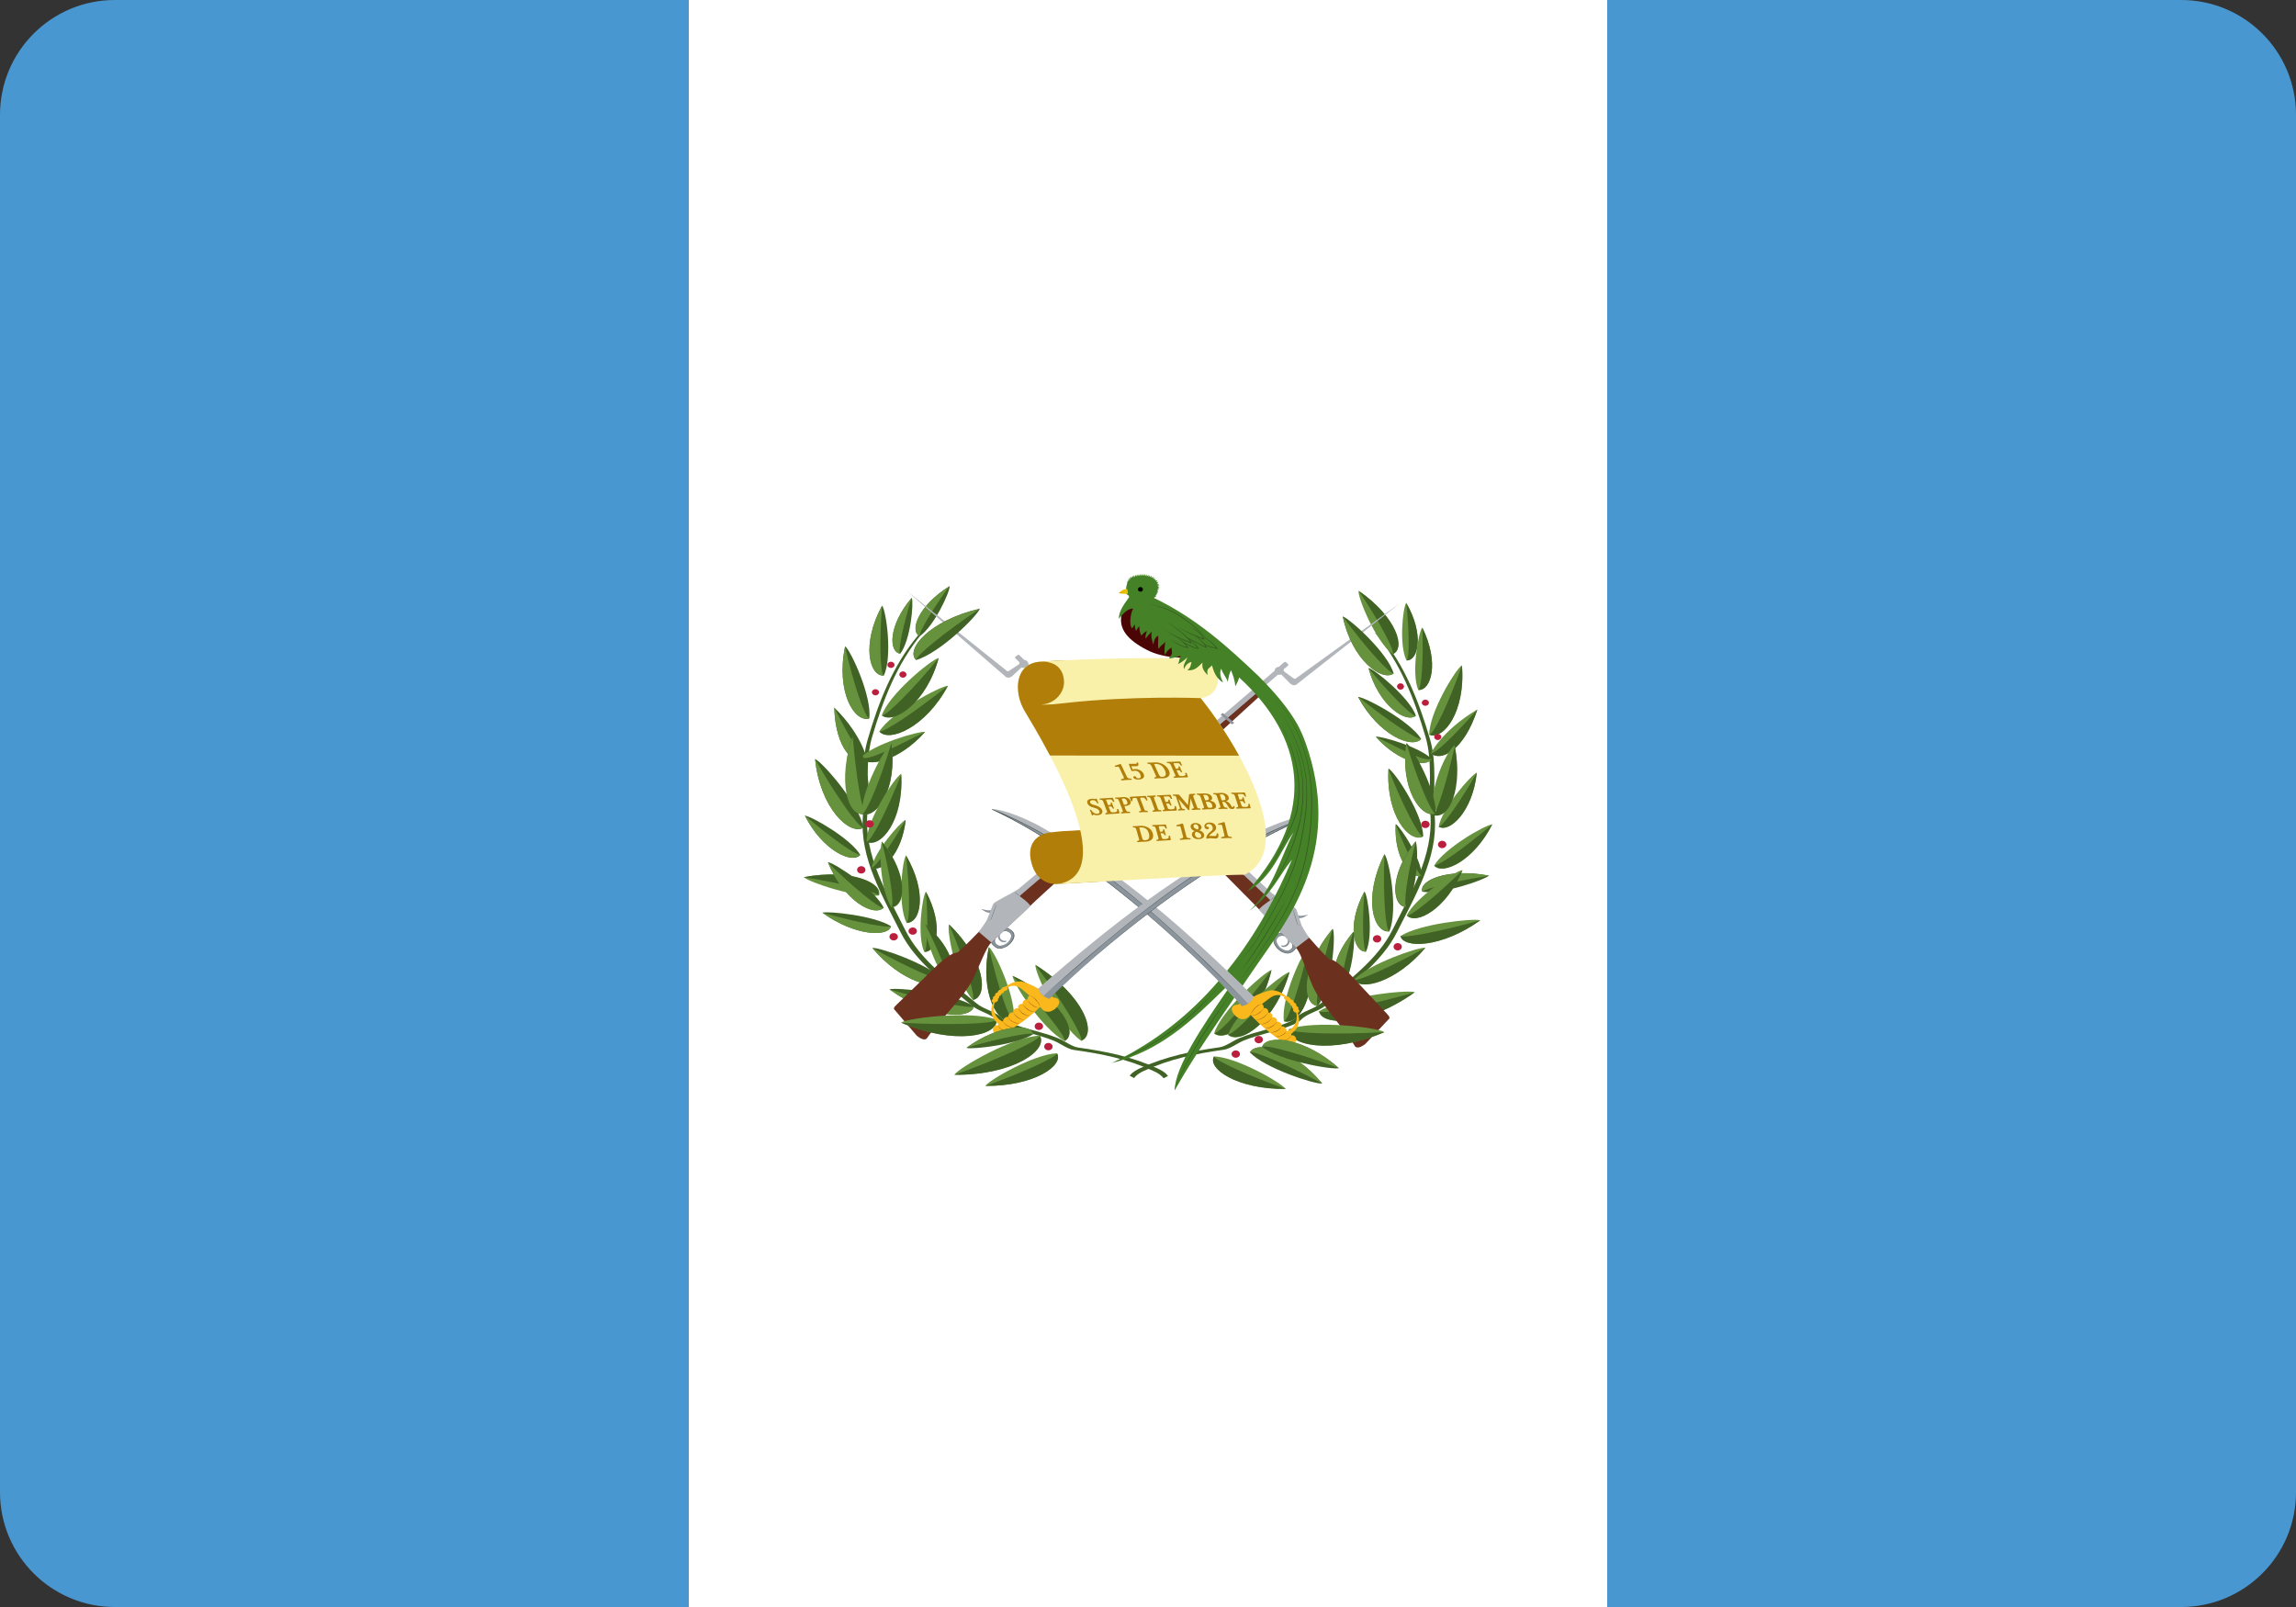 <svg width="20" height="14" viewBox="0 0 20 14" fill="none" xmlns="http://www.w3.org/2000/svg">
<rect x="0" y="0" width="20" height="14" fill="#333333" stroke="none"/>
<path d="M19 0H1C0.448 0 0 0.448 0 1V13C0 13.552 0.448 14 1 14H19C19.552 14 20 13.552 20 13V1C20 0.448 19.552 0 19 0Z" fill="#4997D0"/>
<path d="M6 0H14V14H6V0Z" fill="white"/>
<path d="M10.174 9.374C10.152 9.342 10.114 9.323 10.081 9.307C9.86 9.206 9.641 9.161 9.392 9.126C9.335 9.118 9.278 9.07 9.219 9.046C9.077 8.987 8.919 8.964 8.782 8.904C8.772 8.9 8.738 8.882 8.721 8.865C8.667 8.81 8.568 8.793 8.506 8.741C8.268 8.544 8.016 8.363 7.885 8.102C7.726 7.784 7.528 7.457 7.555 7.096C7.572 6.868 7.533 6.637 7.597 6.42C7.692 6.097 7.814 5.779 8.037 5.512L8 5.532C7.775 5.799 7.653 6.118 7.559 6.44C7.494 6.658 7.533 6.888 7.516 7.117C7.489 7.478 7.687 7.805 7.846 8.124C7.977 8.383 8.231 8.564 8.468 8.762C8.529 8.813 8.628 8.83 8.683 8.887C8.699 8.903 8.735 8.922 8.743 8.925C8.881 8.986 9.038 9.009 9.18 9.067C9.239 9.092 9.296 9.138 9.354 9.147C9.602 9.181 9.822 9.227 10.042 9.328C10.077 9.343 10.113 9.363 10.136 9.394L10.175 9.373" fill="#406325"/>
<path d="M7.897 8.041C7.818 7.883 7.858 7.5 7.892 7.452C8.081 7.777 8.018 8.046 7.897 8.041ZM9.206 9.176C9.004 9.185 8.618 9.408 8.582 9.461C9.013 9.463 9.268 9.278 9.206 9.176ZM9.419 9.068C9.224 8.932 9.014 8.477 9.019 8.406C9.45 8.677 9.559 9.013 9.419 9.068Z" fill="#67923D"/>
<path d="M9.275 9.07C9.077 8.964 8.825 8.567 8.82 8.501C9.254 8.706 9.397 9.005 9.275 9.07ZM8.831 8.901C8.859 8.705 8.669 8.294 8.615 8.251C8.53 8.663 8.7 8.94 8.831 8.901ZM8.051 8.293C7.986 8.152 8.034 7.81 8.065 7.768C8.222 8.061 8.158 8.299 8.051 8.293ZM7.66 6.372C7.763 6.206 8.185 5.979 8.259 5.974C8.066 6.338 7.744 6.47 7.66 6.372Z" fill="#67923D"/>
<path d="M7.681 6.233C7.742 6.051 8.105 5.751 8.176 5.732C8.07 6.124 7.786 6.312 7.681 6.233ZM8.475 8.712C8.332 8.558 8.246 8.116 8.266 8.053C8.588 8.366 8.61 8.684 8.475 8.712ZM7.657 7.801C7.46 7.828 7.047 7.685 7.002 7.642C7.417 7.563 7.696 7.694 7.657 7.801ZM7.593 7.558C7.617 7.419 7.841 7.163 7.889 7.142C7.857 7.441 7.676 7.607 7.593 7.558ZM9.059 9.022C8.817 9.033 8.356 9.3 8.313 9.363C8.827 9.366 9.132 9.144 9.059 9.022Z" fill="#67923D"/>
<path d="M7.899 8.037C8.02 8.042 8.082 7.777 7.892 7.452C7.926 7.76 7.926 8.01 7.899 8.037ZM8.218 8.537C8.091 8.4 7.665 8.253 7.599 8.258C7.852 8.56 8.166 8.636 8.218 8.537ZM7.521 7.212C7.489 7.011 7.169 6.644 7.1 6.612C7.144 7.042 7.402 7.28 7.521 7.212ZM7.761 8.069C7.618 7.977 7.219 7.936 7.163 7.951C7.452 8.159 7.74 8.163 7.761 8.069ZM7.494 7.448C7.411 7.306 7.071 7.111 7.011 7.106C7.169 7.416 7.427 7.529 7.494 7.448ZM7.572 6.26C7.597 6.07 7.414 5.673 7.362 5.63C7.28 6.029 7.445 6.297 7.572 6.26ZM7.699 5.886C7.775 5.724 7.721 5.326 7.684 5.276C7.501 5.614 7.575 5.892 7.699 5.886ZM7.842 5.695C7.932 5.576 7.961 5.253 7.942 5.208C7.735 5.451 7.743 5.682 7.842 5.695ZM8.012 5.542C8.138 5.455 8.276 5.154 8.272 5.106C7.994 5.28 7.923 5.502 8.012 5.542ZM7.554 6.622C7.557 6.644 7.526 6.417 7.267 6.164C7.279 6.534 7.446 6.675 7.554 6.622ZM8.484 8.767C8.307 8.653 7.816 8.599 7.748 8.619C8.107 8.878 8.458 8.883 8.484 8.767ZM8.828 8.898C8.699 8.938 8.53 8.662 8.613 8.251C8.693 8.6 8.789 8.877 8.828 8.898ZM9.208 9.177C9.268 9.279 9.017 9.463 8.586 9.46C8.927 9.337 9.192 9.213 9.208 9.177ZM9.419 9.065C9.558 9.009 9.45 8.677 9.019 8.406C9.264 8.736 9.432 9.021 9.419 9.065ZM9.274 9.067C9.396 9 9.254 8.706 8.82 8.501C9.089 8.781 9.28 9.025 9.274 9.067ZM8.053 8.292C8.159 8.298 8.223 8.06 8.066 7.769C8.087 8.043 8.078 8.268 8.053 8.292ZM7.66 6.373C7.744 6.471 8.061 6.34 8.255 5.975C7.964 6.208 7.706 6.377 7.66 6.373ZM7.684 6.233C7.789 6.311 8.07 6.125 8.177 5.733C7.946 6.014 7.73 6.227 7.684 6.233ZM8.475 8.711C8.61 8.683 8.588 8.366 8.268 8.054C8.411 8.389 8.497 8.673 8.475 8.711ZM7.651 7.799C7.691 7.693 7.414 7.565 7 7.642C7.35 7.697 7.629 7.769 7.651 7.799ZM7.596 7.559C7.678 7.606 7.858 7.442 7.889 7.143C7.756 7.373 7.628 7.55 7.596 7.559ZM9.057 9.026C9.131 9.148 8.83 9.368 8.314 9.364C8.722 9.218 9.038 9.069 9.057 9.026Z" fill="#406325"/>
<path d="M7.698 7.908C7.622 7.751 7.276 7.521 7.213 7.511C7.354 7.853 7.62 7.99 7.698 7.908Z" fill="#406325"/>
<path d="M7.5 6.597C7.616 6.481 7.999 6.369 8.059 6.376C7.83 6.636 7.547 6.689 7.5 6.597ZM8.216 8.538C8.164 8.636 7.853 8.561 7.598 8.259C7.908 8.43 8.176 8.547 8.216 8.538ZM7.519 7.211C7.4 7.279 7.145 7.043 7.1 6.614C7.289 6.944 7.472 7.199 7.519 7.211ZM7.76 8.07C7.738 8.163 7.455 8.16 7.164 7.952C7.47 8.037 7.728 8.085 7.76 8.07ZM7.49 7.446C7.423 7.527 7.168 7.414 7.01 7.104C7.244 7.304 7.452 7.448 7.49 7.446ZM7.569 6.257C7.442 6.296 7.279 6.03 7.361 5.632C7.437 5.969 7.53 6.236 7.569 6.257ZM7.696 5.885C7.573 5.891 7.5 5.615 7.683 5.277C7.659 5.597 7.668 5.858 7.696 5.885ZM7.84 5.693C7.741 5.68 7.734 5.452 7.941 5.209C7.863 5.459 7.822 5.668 7.84 5.693ZM8.011 5.541C7.921 5.5 7.991 5.281 8.269 5.108C8.111 5.324 8.003 5.512 8.011 5.541Z" fill="#67923D"/>
<path d="M7.552 6.622C7.444 6.675 7.279 6.535 7.267 6.164C7.413 6.456 7.513 6.61 7.552 6.622ZM8.482 8.768C8.457 8.884 8.107 8.878 7.749 8.621C8.125 8.727 8.441 8.788 8.482 8.768ZM8.249 8.531C8.134 8.422 8.044 8.097 8.056 8.05C8.313 8.268 8.348 8.504 8.249 8.531ZM7.767 7.906C7.665 7.761 7.656 7.383 7.683 7.332C7.919 7.627 7.891 7.897 7.767 7.906ZM7.692 7.908C7.614 7.991 7.351 7.854 7.21 7.512C7.442 7.74 7.652 7.908 7.692 7.908Z" fill="#67923D"/>
<path d="M7.498 6.6C7.545 6.691 7.825 6.638 8.055 6.378C7.713 6.548 7.578 6.622 7.498 6.6ZM7.765 7.902C7.889 7.893 7.917 7.626 7.681 7.331C7.757 7.627 7.79 7.873 7.765 7.902ZM8.249 8.53C8.348 8.503 8.313 8.269 8.058 8.05C8.183 8.294 8.263 8.501 8.249 8.53Z" fill="#406325"/>
<path d="M7.552 7.044C7.61 6.834 7.503 6.479 7.429 6.405C7.294 6.791 7.422 7.07 7.552 7.044Z" fill="#406325"/>
<path d="M7.543 7.094C7.375 7.128 7.296 6.793 7.427 6.417C7.457 6.756 7.507 7.071 7.543 7.094Z" fill="#67923D"/>
<path d="M7.509 7.093C7.493 6.905 7.707 6.516 7.763 6.475C7.821 6.87 7.636 7.133 7.509 7.093Z" fill="#67923D"/>
<path d="M7.512 7.091C7.638 7.131 7.822 6.871 7.764 6.476C7.664 6.808 7.552 7.071 7.512 7.091Z" fill="#406325"/>
<path d="M7.549 7.332C7.549 7.141 7.791 6.776 7.85 6.741C7.874 7.145 7.669 7.387 7.549 7.332Z" fill="#67923D"/>
<path d="M7.551 7.335C7.672 7.39 7.874 7.151 7.85 6.747C7.724 7.068 7.592 7.319 7.551 7.335Z" fill="#406325"/>
<path d="M7.626 6.058C7.643 6.058 7.657 6.046 7.657 6.031C7.657 6.016 7.643 6.004 7.626 6.004C7.609 6.004 7.595 6.016 7.595 6.031C7.595 6.046 7.609 6.058 7.626 6.058Z" fill="#BA1F3E"/>
<path d="M7.865 5.904C7.882 5.904 7.896 5.891 7.896 5.877C7.896 5.862 7.882 5.849 7.865 5.849C7.848 5.849 7.834 5.862 7.834 5.877C7.834 5.891 7.848 5.904 7.865 5.904Z" fill="#BA1F3E"/>
<path d="M7.761 5.819C7.778 5.819 7.792 5.807 7.792 5.792C7.792 5.777 7.778 5.765 7.761 5.765C7.744 5.765 7.73 5.777 7.73 5.792C7.73 5.807 7.744 5.819 7.761 5.819Z" fill="#BA1F3E"/>
<path d="M7.502 7.61C7.522 7.61 7.539 7.596 7.539 7.578C7.539 7.561 7.522 7.546 7.502 7.546C7.482 7.546 7.466 7.561 7.466 7.578C7.466 7.596 7.482 7.61 7.502 7.61Z" fill="#BA1F3E"/>
<path d="M7.575 7.21C7.595 7.21 7.611 7.196 7.611 7.178C7.611 7.16 7.595 7.146 7.575 7.146C7.554 7.146 7.538 7.16 7.538 7.178C7.538 7.196 7.554 7.21 7.575 7.21Z" fill="#BA1F3E"/>
<path d="M7.951 8.143C7.971 8.143 7.987 8.129 7.987 8.112C7.987 8.094 7.971 8.08 7.951 8.08C7.931 8.08 7.914 8.094 7.914 8.112C7.914 8.129 7.931 8.143 7.951 8.143Z" fill="#BA1F3E"/>
<path d="M7.785 8.193C7.805 8.193 7.821 8.178 7.821 8.161C7.821 8.143 7.805 8.129 7.785 8.129C7.764 8.129 7.748 8.143 7.748 8.161C7.748 8.178 7.764 8.193 7.785 8.193Z" fill="#BA1F3E"/>
<path d="M9.049 8.973C9.07 8.973 9.086 8.959 9.086 8.941C9.086 8.923 9.07 8.909 9.049 8.909C9.029 8.909 9.013 8.923 9.013 8.941C9.013 8.959 9.029 8.973 9.049 8.973Z" fill="#BA1F3E"/>
<path d="M9.132 9.15C9.153 9.15 9.169 9.136 9.169 9.118C9.169 9.1 9.153 9.086 9.132 9.086C9.112 9.086 9.096 9.1 9.096 9.118C9.096 9.136 9.112 9.15 9.132 9.15Z" fill="#BA1F3E"/>
<path d="M9.84 9.372C9.863 9.34 9.9 9.321 9.933 9.305C10.154 9.204 10.373 9.159 10.622 9.124C10.679 9.116 10.737 9.068 10.796 9.044C10.937 8.985 11.095 8.962 11.233 8.902C11.242 8.898 11.277 8.88 11.293 8.863C11.348 8.808 11.447 8.791 11.508 8.739C11.746 8.542 11.999 8.361 12.13 8.1C12.289 7.782 12.486 7.455 12.46 7.094C12.442 6.866 12.481 6.635 12.417 6.418C12.322 6.095 12.2 5.777 11.977 5.51L12.015 5.53C12.239 5.797 12.361 6.116 12.456 6.438C12.52 6.656 12.481 6.886 12.498 7.115C12.525 7.476 12.327 7.803 12.168 8.122C12.037 8.381 11.783 8.562 11.547 8.761C11.485 8.811 11.386 8.828 11.332 8.885C11.316 8.901 11.279 8.92 11.271 8.924C11.134 8.984 10.976 9.007 10.834 9.065C10.775 9.09 10.718 9.136 10.661 9.145C10.412 9.18 10.193 9.225 9.972 9.326C9.937 9.341 9.901 9.361 9.879 9.392L9.84 9.371" fill="#406325"/>
<path d="M12.102 8.115C12.181 7.929 12.102 7.494 12.06 7.441C11.87 7.825 11.964 8.129 12.102 8.115ZM11.899 8.291C11.965 8.15 11.917 7.808 11.886 7.766C11.728 8.058 11.793 8.296 11.899 8.291ZM12.379 6.437C12.285 6.284 11.898 6.076 11.829 6.071C12.007 6.405 12.302 6.526 12.379 6.437ZM12.334 6.236C12.283 6.084 11.98 5.835 11.921 5.819C12.009 6.145 12.246 6.302 12.334 6.236ZM12.469 6.61C12.368 6.509 12.036 6.412 11.983 6.418C12.183 6.644 12.428 6.689 12.469 6.61ZM12.389 7.769C12.564 7.793 12.93 7.666 12.97 7.628C12.602 7.558 12.355 7.674 12.389 7.769ZM12.385 7.628C12.384 7.487 12.202 7.206 12.158 7.179C12.142 7.479 12.295 7.666 12.385 7.628ZM12.397 7.286C12.396 7.095 12.155 6.73 12.095 6.695C12.071 7.099 12.276 7.341 12.397 7.286ZM10.887 9.168C11.015 9.305 11.448 9.446 11.517 9.44C11.266 9.135 10.944 9.064 10.887 9.168Z" fill="#406325"/>
<path d="M12.1 8.111C11.962 8.125 11.869 7.825 12.06 7.441C12.046 7.796 12.067 8.082 12.1 8.111ZM10.576 9.203C10.779 9.212 11.165 9.435 11.2 9.488C10.77 9.491 10.515 9.305 10.576 9.203Z" fill="#67923D"/>
<path d="M10.576 9.004C10.636 8.805 11.005 8.474 11.076 8.45C10.973 8.879 10.684 9.089 10.576 9.004ZM11.184 8.898C11.155 8.703 11.345 8.292 11.4 8.249C11.484 8.661 11.314 8.938 11.184 8.898ZM11.796 8.535C11.924 8.398 12.349 8.252 12.416 8.256C12.162 8.558 11.848 8.634 11.796 8.535ZM12.532 7.203C12.558 7.045 12.809 6.756 12.864 6.731C12.829 7.069 12.627 7.257 12.532 7.203ZM12.199 8.155C12.365 8.048 12.83 7.999 12.895 8.017C12.558 8.259 12.223 8.264 12.199 8.155ZM12.492 7.542C12.578 7.392 12.936 7.187 12.998 7.182C12.833 7.507 12.562 7.627 12.492 7.542ZM12.45 6.402C12.447 6.212 12.677 5.834 12.734 5.796C12.767 6.2 12.571 6.452 12.45 6.402ZM12.252 5.754C12.185 5.622 12.22 5.294 12.249 5.252C12.407 5.526 12.354 5.757 12.252 5.754ZM12.131 5.7C11.98 5.583 11.827 5.206 11.834 5.147C12.169 5.379 12.244 5.656 12.131 5.7ZM12.463 6.563C12.454 6.584 12.547 6.371 12.869 6.181C12.754 6.537 12.553 6.638 12.463 6.563ZM11.489 8.811C11.69 8.682 12.247 8.621 12.324 8.643C11.917 8.937 11.518 8.943 11.489 8.811ZM11.899 8.29C11.792 8.296 11.729 8.059 11.885 7.767C11.864 8.042 11.873 8.267 11.899 8.29ZM12.38 6.438C12.302 6.528 12.011 6.408 11.834 6.073C12.1 6.287 12.337 6.441 12.38 6.438ZM12.331 6.237C12.243 6.302 12.009 6.147 11.92 5.82C12.113 6.055 12.292 6.232 12.331 6.237ZM12.471 6.612C12.431 6.691 12.187 6.646 11.988 6.42C12.284 6.567 12.402 6.631 12.471 6.612ZM12.394 7.768C12.358 7.674 12.604 7.56 12.972 7.629C12.661 7.678 12.413 7.741 12.394 7.768ZM12.382 7.628C12.293 7.665 12.141 7.481 12.157 7.181C12.253 7.424 12.352 7.615 12.382 7.628ZM12.394 7.29C12.274 7.345 12.072 7.106 12.095 6.702C12.221 7.023 12.354 7.274 12.394 7.29ZM10.89 9.167C10.948 9.063 11.266 9.133 11.518 9.439C11.204 9.271 10.933 9.157 10.89 9.167Z" fill="#67923D"/>
<path d="M11.186 8.896C11.316 8.936 11.484 8.661 11.401 8.249C11.321 8.598 11.225 8.876 11.186 8.896Z" fill="#406325"/>
<path d="M11.479 8.765C11.603 8.599 11.638 8.151 11.61 8.091C11.326 8.431 11.342 8.749 11.479 8.765ZM10.575 9.204C10.514 9.306 10.766 9.489 11.197 9.486C10.856 9.364 10.591 9.24 10.575 9.204ZM10.579 9.002C10.688 9.086 10.974 8.878 11.076 8.45C10.844 8.761 10.628 8.995 10.579 9.002ZM11.799 8.536C11.85 8.634 12.161 8.559 12.417 8.257C12.106 8.428 11.839 8.545 11.799 8.536ZM12.534 7.202C12.628 7.256 12.829 7.07 12.864 6.732C12.715 6.992 12.571 7.192 12.534 7.202ZM12.2 8.155C12.226 8.264 12.556 8.26 12.894 8.018C12.537 8.117 12.238 8.173 12.2 8.155ZM12.496 7.539C12.566 7.624 12.835 7.506 13 7.18C12.754 7.39 12.535 7.541 12.496 7.539ZM12.453 6.4C12.574 6.45 12.768 6.201 12.735 5.797C12.619 6.126 12.494 6.383 12.453 6.4ZM12.254 5.753C12.355 5.755 12.409 5.527 12.25 5.253C12.277 5.515 12.276 5.73 12.254 5.753ZM12.133 5.697C12.247 5.653 12.171 5.379 11.836 5.147C12.021 5.423 12.146 5.662 12.133 5.697ZM12.465 6.564C12.555 6.638 12.754 6.537 12.869 6.181C12.646 6.433 12.507 6.56 12.465 6.564ZM11.492 8.812C11.52 8.943 11.917 8.937 12.323 8.645C11.897 8.766 11.538 8.835 11.492 8.812ZM11.688 8.619C11.782 8.495 11.81 8.162 11.79 8.117C11.576 8.369 11.585 8.606 11.688 8.619ZM12.248 7.903C12.35 7.759 12.358 7.381 12.331 7.329C12.095 7.625 12.124 7.894 12.248 7.903Z" fill="#406325"/>
<path d="M11.478 8.764C11.341 8.748 11.326 8.431 11.608 8.092C11.505 8.438 11.452 8.728 11.478 8.764ZM12.482 7.055C12.455 6.861 12.595 6.552 12.671 6.492C12.745 6.852 12.595 7.091 12.482 7.055ZM11.687 8.618C11.585 8.605 11.576 8.369 11.788 8.118C11.709 8.375 11.668 8.591 11.687 8.618ZM12.354 6.011C12.292 5.864 12.355 5.51 12.389 5.467C12.54 5.773 12.465 6.02 12.354 6.011ZM10.696 9.016C10.767 8.813 11.158 8.489 11.233 8.468C11.109 8.903 10.803 9.106 10.696 9.016ZM12.253 7.976C12.329 7.819 12.675 7.589 12.738 7.58C12.596 7.921 12.331 8.058 12.253 7.976ZM12.249 7.9C12.126 7.891 12.097 7.624 12.333 7.329C12.257 7.625 12.225 7.871 12.249 7.9Z" fill="#67923D"/>
<path d="M12.483 7.101C12.631 7.147 12.743 6.854 12.672 6.503C12.602 6.805 12.518 7.083 12.483 7.101Z" fill="#406325"/>
<path d="M12.505 7.091C12.521 6.902 12.307 6.513 12.251 6.473C12.193 6.868 12.378 7.131 12.505 7.091ZM12.356 6.01C12.466 6.018 12.541 5.774 12.39 5.468C12.4 5.754 12.382 5.986 12.356 6.01ZM10.699 9.013C10.807 9.104 11.11 8.903 11.233 8.467C10.981 8.776 10.749 9.008 10.699 9.013ZM12.259 7.976C12.337 8.059 12.6 7.922 12.741 7.58C12.508 7.808 12.299 7.975 12.259 7.976Z" fill="#406325"/>
<path d="M12.502 7.088C12.376 7.129 12.193 6.869 12.25 6.474C12.35 6.806 12.463 7.068 12.502 7.088Z" fill="#67923D"/>
<path d="M12.416 6.149C12.433 6.149 12.447 6.137 12.447 6.122C12.447 6.107 12.433 6.095 12.416 6.095C12.399 6.095 12.385 6.107 12.385 6.122C12.385 6.137 12.399 6.149 12.416 6.149Z" fill="#BA1F3E"/>
<path d="M12.524 6.447C12.541 6.447 12.555 6.435 12.555 6.42C12.555 6.405 12.541 6.393 12.524 6.393C12.507 6.393 12.493 6.405 12.493 6.42C12.493 6.435 12.507 6.447 12.524 6.447Z" fill="#BA1F3E"/>
<path d="M12.562 7.389C12.582 7.389 12.599 7.375 12.599 7.357C12.599 7.34 12.582 7.325 12.562 7.325C12.542 7.325 12.526 7.34 12.526 7.357C12.526 7.375 12.542 7.389 12.562 7.389Z" fill="#BA1F3E"/>
<path d="M12.416 7.214C12.437 7.214 12.453 7.2 12.453 7.182C12.453 7.165 12.437 7.15 12.416 7.15C12.396 7.15 12.38 7.165 12.38 7.182C12.38 7.2 12.396 7.214 12.416 7.214Z" fill="#BA1F3E"/>
<path d="M11.996 8.211C12.016 8.211 12.032 8.197 12.032 8.179C12.032 8.162 12.016 8.147 11.996 8.147C11.975 8.147 11.959 8.162 11.959 8.179C11.959 8.197 11.975 8.211 11.996 8.211Z" fill="#BA1F3E"/>
<path d="M12.175 8.28C12.195 8.28 12.211 8.265 12.211 8.248C12.211 8.23 12.195 8.216 12.175 8.216C12.155 8.216 12.139 8.23 12.139 8.248C12.139 8.265 12.155 8.28 12.175 8.28Z" fill="#BA1F3E"/>
<path d="M10.965 9.089C10.985 9.089 11.001 9.075 11.001 9.057C11.001 9.039 10.985 9.025 10.965 9.025C10.945 9.025 10.928 9.039 10.928 9.057C10.928 9.075 10.945 9.089 10.965 9.089Z" fill="#BA1F3E"/>
<path d="M10.765 9.215C10.785 9.215 10.801 9.2 10.801 9.183C10.801 9.165 10.785 9.151 10.765 9.151C10.745 9.151 10.728 9.165 10.728 9.183C10.728 9.2 10.745 9.215 10.765 9.215Z" fill="#BA1F3E"/>
<path d="M12.2 6.008C12.217 6.008 12.23 5.995 12.23 5.98C12.23 5.966 12.217 5.953 12.2 5.953C12.182 5.953 12.169 5.966 12.169 5.98C12.169 5.995 12.182 6.008 12.2 6.008Z" fill="#BA1F3E"/>
<path d="M8.694 8.156C8.69 8.183 8.718 8.215 8.755 8.208C8.766 8.206 8.773 8.194 8.758 8.196C8.746 8.199 8.733 8.194 8.724 8.187C8.707 8.173 8.705 8.153 8.713 8.139L8.694 8.156L8.694 8.156L8.694 8.156Z" fill="#8C959D"/>
<path d="M8.779 8.209C8.75 8.238 8.706 8.251 8.682 8.23C8.665 8.216 8.659 8.2 8.668 8.182L8.636 8.213C8.637 8.215 8.657 8.245 8.685 8.257C8.72 8.27 8.77 8.25 8.8 8.217C8.821 8.195 8.844 8.157 8.827 8.127C8.817 8.109 8.792 8.092 8.771 8.085L8.742 8.112C8.756 8.106 8.775 8.109 8.79 8.12C8.826 8.146 8.805 8.183 8.779 8.209V8.209H8.779Z" fill="#8C959D"/>
<path d="M8.779 8.209C8.77 8.219 8.759 8.227 8.746 8.233C8.733 8.239 8.719 8.243 8.704 8.241C8.697 8.24 8.69 8.238 8.684 8.234C8.678 8.229 8.673 8.225 8.669 8.219C8.665 8.214 8.663 8.207 8.662 8.201C8.662 8.194 8.663 8.187 8.666 8.181L8.67 8.183L8.638 8.214L8.638 8.212C8.646 8.224 8.656 8.235 8.668 8.244C8.674 8.249 8.681 8.253 8.688 8.255C8.695 8.258 8.703 8.259 8.711 8.259C8.726 8.258 8.742 8.254 8.756 8.247C8.769 8.24 8.782 8.231 8.793 8.221C8.803 8.21 8.812 8.199 8.819 8.186C8.826 8.174 8.831 8.16 8.83 8.146C8.829 8.139 8.827 8.133 8.824 8.127C8.82 8.121 8.815 8.115 8.809 8.11C8.798 8.101 8.785 8.092 8.77 8.087L8.773 8.087L8.743 8.114L8.741 8.111C8.748 8.108 8.755 8.107 8.762 8.108C8.77 8.109 8.777 8.111 8.783 8.114C8.795 8.121 8.806 8.13 8.809 8.143C8.813 8.155 8.809 8.168 8.803 8.179C8.797 8.19 8.789 8.2 8.779 8.209L8.779 8.209L8.779 8.209ZM8.779 8.209C8.788 8.2 8.796 8.19 8.802 8.178C8.808 8.167 8.811 8.155 8.807 8.143C8.803 8.132 8.793 8.123 8.781 8.117C8.769 8.111 8.755 8.109 8.743 8.114L8.74 8.111L8.769 8.084L8.77 8.083L8.772 8.083C8.788 8.088 8.801 8.097 8.813 8.107C8.819 8.112 8.824 8.118 8.829 8.124C8.833 8.131 8.835 8.138 8.836 8.146C8.837 8.161 8.832 8.175 8.825 8.188C8.817 8.201 8.808 8.213 8.797 8.224C8.786 8.235 8.773 8.244 8.758 8.251C8.744 8.258 8.728 8.263 8.711 8.264C8.702 8.264 8.694 8.263 8.686 8.26C8.678 8.257 8.671 8.253 8.665 8.248C8.652 8.238 8.642 8.227 8.634 8.214L8.633 8.213L8.634 8.211L8.667 8.181L8.67 8.183C8.667 8.188 8.666 8.194 8.666 8.2C8.666 8.206 8.669 8.212 8.672 8.217C8.676 8.223 8.68 8.228 8.686 8.231C8.691 8.235 8.698 8.238 8.704 8.239C8.718 8.241 8.733 8.237 8.745 8.232C8.758 8.226 8.77 8.218 8.779 8.209L8.779 8.209Z" fill="#485654"/>
<path d="M11.006 5.981L9.86 6.969C9.773 7.045 8.776 7.879 8.687 7.954L8.557 8.088C8.496 8.146 8.43 8.221 8.351 8.289C8.337 8.304 8.319 8.298 8.302 8.307C8.25 8.333 8.196 8.379 8.157 8.416L7.809 8.754C7.786 8.775 7.78 8.789 7.796 8.801L7.985 9.022C8.02 9.052 8.06 9.068 8.076 9.043C8.166 8.906 8.389 8.699 8.473 8.534C8.524 8.436 8.587 8.258 8.632 8.214C8.687 8.161 8.836 8.021 8.969 7.897L8.995 7.872L9.022 7.846L11.036 6.007C11.013 5.988 11.027 5.999 11.006 5.981L11.006 5.981Z" fill="#6C301E"/>
<path d="M8.627 7.952C8.592 7.953 8.569 7.935 8.545 7.918C8.579 7.926 8.612 7.937 8.644 7.926L8.627 7.952Z" fill="#8C959D"/>
<path d="M12.199 5.252L11.291 5.908C11.283 5.917 11.274 5.914 11.265 5.908L11.182 5.847C11.182 5.846 11.183 5.845 11.183 5.844C11.183 5.84 11.182 5.836 11.18 5.833L11.221 5.797C11.226 5.791 11.224 5.789 11.217 5.783L11.201 5.768C11.194 5.764 11.189 5.767 11.182 5.772L11.141 5.809C11.12 5.81 11.103 5.825 11.103 5.843L9.535 7.191L8.89 7.729C8.867 7.756 8.768 7.802 8.702 7.84C8.679 7.853 8.658 7.865 8.65 7.878L8.597 8.014C8.581 8.044 8.528 8.114 8.526 8.119L8.636 8.212C8.688 8.162 8.827 8.034 8.953 7.916C8.964 7.906 8.964 7.905 8.977 7.892C8.965 7.877 8.952 7.863 8.937 7.85C8.926 7.841 8.914 7.831 8.903 7.823C8.896 7.818 8.89 7.813 8.885 7.809C8.881 7.805 8.892 7.798 8.897 7.793L11.132 5.878C11.135 5.879 11.139 5.879 11.143 5.879C11.149 5.879 11.155 5.878 11.161 5.876L11.24 5.956C11.259 5.972 11.275 5.972 11.29 5.966L12.199 5.252V5.252Z" fill="#B2B6BA"/>
<path d="M8.6 8.01C8.605 8.011 8.611 8.011 8.617 8.011C8.623 8.011 8.628 8.009 8.633 8.007L8.633 8.007L8.653 7.948L8.675 7.889L8.675 7.889C8.67 7.884 8.663 7.879 8.654 7.877C8.663 7.878 8.67 7.883 8.676 7.888L8.677 7.889L8.677 7.889L8.656 7.949L8.635 8.008L8.635 8.008L8.634 8.008C8.629 8.011 8.623 8.012 8.617 8.012C8.611 8.012 8.605 8.011 8.6 8.01H8.6Z" fill="#485654"/>
<path d="M8.886 7.809C8.877 7.803 8.868 7.797 8.86 7.79L8.836 7.769C8.845 7.775 8.854 7.781 8.862 7.788L8.886 7.809Z" fill="#485654"/>
<path d="M10.633 6.226L10.732 6.311L10.751 6.297L10.651 6.211L10.633 6.226Z" fill="#8C959D"/>
<path d="M11.233 8.2C11.236 8.227 11.206 8.258 11.17 8.249C11.159 8.247 11.153 8.234 11.167 8.237C11.179 8.24 11.192 8.236 11.201 8.229C11.219 8.216 11.222 8.196 11.216 8.182L11.233 8.2L11.233 8.2L11.233 8.2Z" fill="#8C959D"/>
<path d="M11.145 8.248C11.172 8.278 11.216 8.293 11.242 8.273C11.259 8.26 11.266 8.244 11.258 8.226L11.288 8.258C11.287 8.26 11.266 8.29 11.237 8.3C11.201 8.312 11.152 8.289 11.124 8.256C11.105 8.232 11.083 8.193 11.102 8.165C11.114 8.147 11.139 8.13 11.161 8.125L11.188 8.153C11.174 8.147 11.156 8.149 11.139 8.159C11.102 8.183 11.121 8.221 11.145 8.248L11.145 8.248L11.145 8.248Z" fill="#8C959D"/>
<path d="M11.145 8.249C11.154 8.259 11.165 8.268 11.177 8.274C11.189 8.281 11.204 8.285 11.219 8.284C11.226 8.283 11.233 8.281 11.239 8.277C11.245 8.273 11.25 8.269 11.255 8.263C11.259 8.258 11.262 8.252 11.263 8.245C11.264 8.239 11.262 8.232 11.26 8.226L11.256 8.228L11.286 8.26L11.286 8.258C11.277 8.269 11.267 8.28 11.254 8.289C11.248 8.293 11.241 8.297 11.234 8.299C11.226 8.301 11.219 8.302 11.211 8.301C11.195 8.3 11.18 8.295 11.167 8.287C11.153 8.28 11.141 8.271 11.131 8.26C11.121 8.249 11.113 8.237 11.107 8.224C11.1 8.211 11.096 8.197 11.098 8.184C11.099 8.177 11.101 8.17 11.106 8.165C11.11 8.159 11.115 8.154 11.121 8.149C11.133 8.14 11.146 8.132 11.161 8.127L11.159 8.127L11.187 8.155L11.189 8.152C11.183 8.149 11.175 8.148 11.168 8.149C11.161 8.149 11.153 8.151 11.147 8.154C11.134 8.16 11.123 8.169 11.119 8.181C11.115 8.193 11.118 8.206 11.123 8.218C11.128 8.229 11.136 8.239 11.145 8.249L11.145 8.249L11.145 8.249ZM11.145 8.249C11.137 8.239 11.129 8.228 11.124 8.217C11.119 8.206 11.117 8.193 11.121 8.182C11.126 8.17 11.137 8.162 11.149 8.156C11.161 8.151 11.175 8.15 11.187 8.156L11.19 8.153L11.162 8.124L11.161 8.123L11.16 8.123C11.144 8.128 11.13 8.136 11.117 8.145C11.111 8.15 11.105 8.156 11.101 8.162C11.096 8.168 11.094 8.176 11.092 8.183C11.091 8.198 11.095 8.213 11.101 8.226C11.107 8.239 11.116 8.252 11.126 8.263C11.137 8.274 11.149 8.284 11.164 8.292C11.178 8.299 11.194 8.305 11.211 8.306C11.219 8.307 11.228 8.306 11.236 8.303C11.244 8.301 11.251 8.297 11.258 8.293C11.271 8.283 11.282 8.272 11.29 8.26L11.291 8.259L11.29 8.257L11.259 8.225L11.256 8.227C11.258 8.233 11.259 8.239 11.259 8.245C11.258 8.251 11.255 8.257 11.252 8.262C11.248 8.267 11.243 8.271 11.237 8.275C11.232 8.279 11.225 8.281 11.218 8.282C11.204 8.283 11.19 8.279 11.178 8.273C11.165 8.267 11.154 8.258 11.145 8.249L11.145 8.249Z" fill="#485654"/>
<path d="M9.047 5.927L10.136 6.963C10.219 7.043 11.167 7.919 11.252 7.998L11.374 8.137C11.432 8.198 11.494 8.276 11.568 8.347C11.582 8.363 11.6 8.358 11.617 8.367C11.667 8.396 11.718 8.444 11.755 8.483L12.084 8.835C12.105 8.857 12.11 8.871 12.094 8.882L11.893 9.095C11.856 9.124 11.815 9.138 11.801 9.112C11.719 8.972 11.508 8.755 11.433 8.587C11.388 8.486 11.335 8.306 11.292 8.261C11.24 8.204 11.099 8.059 10.974 7.929L10.949 7.903L10.923 7.876L9.016 5.951C9.04 5.933 9.025 5.944 9.047 5.927L9.047 5.927Z" fill="#6C301E"/>
<path d="M11.312 7.999C11.347 8.001 11.371 7.984 11.395 7.968C11.361 7.975 11.327 7.985 11.296 7.972L11.312 7.999Z" fill="#8C959D"/>
<path d="M7.897 5.147L8.766 5.841C8.774 5.851 8.784 5.849 8.793 5.842L8.879 5.785C8.879 5.785 8.878 5.784 8.878 5.783C8.879 5.779 8.88 5.775 8.881 5.771L8.843 5.733C8.838 5.728 8.84 5.725 8.847 5.72L8.865 5.706C8.872 5.701 8.877 5.705 8.883 5.711L8.922 5.749C8.943 5.751 8.959 5.767 8.958 5.785L10.448 7.199L11.062 7.765C11.083 7.792 11.18 7.843 11.243 7.883C11.266 7.898 11.285 7.911 11.293 7.924L11.338 8.062C11.353 8.093 11.401 8.165 11.403 8.17L11.288 8.258C11.239 8.206 11.107 8.072 10.988 7.949C10.978 7.939 10.978 7.938 10.966 7.923C10.978 7.909 10.992 7.896 11.008 7.884C11.019 7.875 11.032 7.866 11.043 7.858C11.051 7.853 11.057 7.849 11.062 7.845C11.067 7.841 11.056 7.834 11.051 7.828L8.928 5.818C8.924 5.819 8.92 5.82 8.916 5.819C8.91 5.819 8.904 5.818 8.898 5.815L8.815 5.892C8.795 5.907 8.779 5.906 8.764 5.899L7.897 5.147L7.897 5.147Z" fill="#B2B6BA"/>
<path d="M11.336 8.058C11.33 8.058 11.324 8.058 11.319 8.058C11.313 8.057 11.307 8.056 11.302 8.053L11.303 8.054L11.286 7.993L11.268 7.933L11.267 7.934C11.273 7.929 11.28 7.924 11.289 7.922C11.28 7.923 11.273 7.928 11.266 7.933L11.266 7.933L11.266 7.934L11.283 7.994L11.301 8.054L11.301 8.054L11.301 8.055C11.307 8.057 11.312 8.058 11.318 8.059C11.324 8.059 11.33 8.059 11.336 8.058L11.336 8.058Z" fill="#485654"/>
<path d="M11.061 7.845C11.071 7.84 11.08 7.833 11.088 7.827L11.113 7.807C11.104 7.812 11.095 7.818 11.086 7.825L11.061 7.845Z" fill="#485654"/>
<path d="M9.406 6.188L9.302 6.269L9.284 6.253L9.389 6.173L9.406 6.188Z" fill="#8C959D"/>
<path d="M8.684 8.884C8.46 8.801 7.917 8.868 7.85 8.908C8.315 9.108 8.693 9.022 8.684 8.884ZM11.226 8.967C11.45 8.884 11.993 8.951 12.059 8.991C11.595 9.19 11.216 9.105 11.226 8.967Z" fill="#67923D"/>
<path d="M8.68 8.887C8.689 9.025 8.315 9.109 7.85 8.91C8.287 8.933 8.643 8.919 8.68 8.887ZM11.23 8.969C11.22 9.107 11.595 9.192 12.06 8.992C11.623 9.015 11.266 9.002 11.23 8.969Z" fill="#406325"/>
<path d="M10.813 8.75C10.221 7.997 9.329 7.385 8.641 7.05C8.742 7.046 8.968 7.147 9.06 7.199C9.743 7.584 10.324 8.094 10.934 8.695C10.898 8.726 10.875 8.744 10.836 8.771L10.813 8.75V8.75Z" fill="#B2B6BA"/>
<path d="M10.872 8.744L10.831 8.779C10.174 8.039 9.258 7.33 8.642 7.051C9.501 7.397 10.223 8.095 10.87 8.742L10.872 8.744Z" fill="#8C959D"/>
<path d="M10.872 8.744L10.831 8.779L10.831 8.779L10.831 8.779C10.679 8.608 10.518 8.444 10.349 8.286C10.181 8.127 10.007 7.974 9.825 7.827C9.644 7.68 9.456 7.54 9.26 7.408C9.162 7.342 9.061 7.279 8.959 7.219C8.856 7.159 8.75 7.103 8.641 7.053L8.644 7.048C8.869 7.139 9.081 7.253 9.282 7.38C9.483 7.507 9.673 7.648 9.854 7.796C10.035 7.944 10.209 8.099 10.377 8.258C10.546 8.417 10.709 8.581 10.872 8.744ZM10.872 8.744L10.375 8.26C10.206 8.101 10.033 7.946 9.851 7.798C9.67 7.651 9.48 7.511 9.279 7.384C9.078 7.257 8.866 7.143 8.641 7.053L8.644 7.048C8.753 7.098 8.859 7.155 8.962 7.215C9.065 7.275 9.165 7.338 9.263 7.404C9.459 7.536 9.647 7.677 9.828 7.824C10.009 7.972 10.184 8.125 10.352 8.284C10.519 8.443 10.68 8.608 10.831 8.779H10.831L10.872 8.744H10.872Z" fill="#485654"/>
<path d="M11.07 8.627C11.014 8.64 10.964 8.658 10.92 8.683C10.914 8.718 10.865 8.757 10.818 8.765L10.801 8.746C10.8 8.745 10.798 8.744 10.796 8.745L10.78 8.754C10.762 8.751 10.742 8.759 10.732 8.778C10.722 8.802 10.743 8.834 10.767 8.855C10.794 8.873 10.807 8.882 10.838 8.878C10.868 8.873 10.886 8.848 10.893 8.84C10.999 8.953 11.079 9.013 11.213 9.106C11.273 9.107 11.305 9.073 11.285 9.036C11.278 9.023 11.261 9.015 11.247 9.02C11.248 9.016 11.248 9.012 11.247 9.008C11.317 8.952 11.347 8.881 11.273 8.762C11.21 8.661 11.139 8.627 11.071 8.627H11.07L11.07 8.627ZM11.249 8.74C11.261 8.759 11.268 8.775 11.278 8.792C11.32 8.867 11.284 8.957 11.211 8.984C11.208 8.984 11.209 8.984 11.205 8.985C11.217 8.968 11.182 8.931 11.164 8.944C11.172 8.925 11.145 8.893 11.122 8.902C11.134 8.884 11.107 8.854 11.081 8.864C11.094 8.844 11.072 8.817 11.046 8.822C11.054 8.802 11.034 8.778 11.007 8.782C11.009 8.764 11.003 8.754 10.993 8.746C11.024 8.725 11.06 8.692 11.091 8.677C11.169 8.648 11.217 8.704 11.249 8.74H11.249V8.74Z" fill="#FAB81C"/>
<path d="M11.281 8.819C11.267 8.813 11.26 8.8 11.265 8.792C11.269 8.783 11.285 8.781 11.299 8.787C11.314 8.794 11.322 8.806 11.317 8.815C11.313 8.823 11.296 8.826 11.281 8.819L11.281 8.819Z" fill="#FAB81C"/>
<path d="M11.273 8.794C11.258 8.788 11.251 8.775 11.256 8.767C11.261 8.758 11.276 8.756 11.291 8.762C11.306 8.769 11.314 8.781 11.309 8.789C11.304 8.798 11.288 8.801 11.273 8.794V8.794H11.273Z" fill="#FAB81C"/>
<path d="M11.255 8.766C11.24 8.759 11.233 8.747 11.238 8.738C11.243 8.729 11.258 8.727 11.273 8.734C11.288 8.74 11.296 8.752 11.291 8.761C11.286 8.769 11.27 8.772 11.255 8.766L11.255 8.766Z" fill="#FAB81C"/>
<path d="M11.233 8.74C11.218 8.734 11.211 8.721 11.216 8.712C11.221 8.704 11.236 8.702 11.251 8.708C11.266 8.714 11.274 8.727 11.269 8.735C11.264 8.744 11.248 8.746 11.233 8.74V8.74Z" fill="#FAB81C"/>
<path d="M11.204 8.715C11.189 8.709 11.182 8.696 11.187 8.688C11.187 8.687 11.187 8.684 11.188 8.685C11.194 8.688 11.207 8.69 11.205 8.682C11.204 8.679 11.201 8.676 11.203 8.678C11.208 8.678 11.217 8.681 11.222 8.684C11.236 8.69 11.244 8.702 11.24 8.711C11.235 8.719 11.218 8.722 11.204 8.716V8.715V8.715Z" fill="#FAB81C"/>
<path d="M10.893 8.841C10.912 8.796 10.951 8.755 10.993 8.745L10.893 8.841ZM10.899 8.847C10.935 8.853 10.994 8.816 11.008 8.782L10.899 8.847ZM10.933 8.883C10.98 8.893 11.027 8.853 11.046 8.823L10.933 8.883ZM10.976 8.923C11.031 8.924 11.066 8.889 11.082 8.863L10.976 8.923ZM11.019 8.961C11.066 8.961 11.109 8.927 11.123 8.9L11.019 8.961ZM11.06 8.996C11.112 8.994 11.149 8.973 11.164 8.944L11.06 8.996ZM11.107 9.031C11.155 9.034 11.193 9.009 11.206 8.985L11.107 9.031ZM11.158 9.068C11.206 9.07 11.235 9.044 11.248 9.02L11.158 9.068Z" fill="#FAB81C"/>
<path d="M10.893 8.841C10.897 8.83 10.902 8.82 10.908 8.81C10.914 8.8 10.922 8.791 10.93 8.782C10.938 8.774 10.948 8.766 10.958 8.759C10.969 8.753 10.98 8.748 10.993 8.745C10.981 8.749 10.97 8.754 10.96 8.761C10.95 8.768 10.94 8.776 10.932 8.784C10.916 8.801 10.903 8.82 10.893 8.841L10.893 8.841Z" fill="#6C301E"/>
<path d="M10.899 8.846C10.911 8.848 10.922 8.845 10.933 8.842C10.944 8.838 10.954 8.833 10.963 8.827C10.972 8.821 10.981 8.814 10.989 8.807C10.996 8.799 11.003 8.791 11.008 8.782C11.004 8.791 10.998 8.8 10.99 8.808C10.983 8.816 10.974 8.823 10.965 8.829C10.955 8.835 10.945 8.84 10.934 8.844C10.923 8.847 10.911 8.849 10.899 8.846ZM10.933 8.883C10.945 8.884 10.956 8.884 10.967 8.881C10.979 8.878 10.989 8.873 10.998 8.867C11.008 8.861 11.016 8.854 11.024 8.847C11.032 8.839 11.039 8.831 11.045 8.822C11.04 8.832 11.034 8.84 11.026 8.848C11.018 8.856 11.01 8.863 11 8.869C10.99 8.875 10.98 8.88 10.968 8.883C10.957 8.885 10.944 8.886 10.933 8.883ZM10.976 8.922C10.987 8.922 10.998 8.921 11.008 8.918C11.019 8.915 11.029 8.911 11.038 8.905C11.047 8.9 11.055 8.893 11.063 8.886C11.07 8.879 11.077 8.871 11.082 8.862C11.073 8.88 11.058 8.896 11.04 8.907C11.03 8.913 11.02 8.917 11.009 8.92C10.998 8.922 10.987 8.923 10.976 8.922ZM11.019 8.96C11.041 8.959 11.061 8.952 11.079 8.941C11.088 8.936 11.096 8.93 11.104 8.923C11.111 8.916 11.118 8.908 11.123 8.9C11.119 8.909 11.113 8.917 11.105 8.924C11.098 8.932 11.09 8.938 11.081 8.944C11.072 8.949 11.062 8.954 11.051 8.957C11.041 8.96 11.03 8.961 11.019 8.96ZM11.06 8.995C11.071 8.995 11.081 8.993 11.091 8.991C11.101 8.989 11.111 8.985 11.12 8.981C11.129 8.977 11.138 8.972 11.145 8.965C11.153 8.959 11.159 8.952 11.164 8.944C11.16 8.952 11.154 8.96 11.147 8.967C11.139 8.974 11.131 8.979 11.122 8.984C11.103 8.992 11.082 8.996 11.06 8.995ZM11.107 9.031C11.117 9.031 11.127 9.03 11.136 9.028C11.146 9.026 11.155 9.023 11.164 9.019C11.172 9.015 11.18 9.01 11.187 9.004C11.194 8.999 11.201 8.992 11.206 8.984C11.202 8.993 11.196 9 11.189 9.006C11.182 9.012 11.174 9.017 11.165 9.021C11.156 9.025 11.147 9.028 11.137 9.03C11.127 9.032 11.117 9.032 11.107 9.031ZM11.158 9.067C11.167 9.067 11.177 9.066 11.185 9.064C11.194 9.062 11.203 9.059 11.211 9.055C11.219 9.051 11.226 9.046 11.232 9.04C11.238 9.034 11.243 9.027 11.248 9.02C11.241 9.035 11.228 9.048 11.212 9.057C11.204 9.061 11.195 9.065 11.186 9.066C11.177 9.068 11.167 9.068 11.158 9.067L11.158 9.067Z" fill="#6C301E"/>
<path d="M9.147 8.686C9.788 7.965 10.721 7.4 11.431 7.102C11.329 7.093 11.097 7.182 11.002 7.229C10.294 7.578 9.679 8.056 9.03 8.624C9.063 8.657 9.086 8.677 9.123 8.706L9.147 8.686L9.147 8.686Z" fill="#B2B6BA"/>
<path d="M9.088 8.677L9.127 8.714C9.833 8.009 10.795 7.349 11.429 7.102C10.549 7.403 9.78 8.063 9.091 8.675L9.088 8.677Z" fill="#8C959D"/>
<path d="M9.088 8.677L9.127 8.714L9.127 8.714L9.127 8.714C9.29 8.552 9.462 8.396 9.641 8.246C9.82 8.097 10.005 7.953 10.195 7.816C10.387 7.679 10.584 7.548 10.789 7.427C10.891 7.367 10.995 7.309 11.102 7.254C11.208 7.2 11.318 7.149 11.43 7.105L11.428 7.1C11.197 7.179 10.977 7.281 10.768 7.398C10.559 7.514 10.36 7.645 10.169 7.783C9.978 7.922 9.794 8.068 9.615 8.218C9.436 8.368 9.262 8.522 9.088 8.677ZM9.088 8.677L9.617 8.22C9.797 8.07 9.98 7.924 10.171 7.786C10.363 7.648 10.561 7.518 10.771 7.402C10.98 7.286 11.199 7.184 11.43 7.105L11.428 7.1C11.315 7.144 11.206 7.195 11.099 7.25C10.992 7.304 10.888 7.363 10.786 7.423C10.581 7.545 10.384 7.676 10.193 7.813C10.002 7.951 9.817 8.095 9.639 8.244C9.461 8.395 9.289 8.551 9.127 8.714L9.127 8.714L9.088 8.677L9.088 8.677Z" fill="#485654"/>
<path d="M8.898 8.55C8.954 8.566 9.002 8.587 9.044 8.613C9.048 8.648 9.095 8.69 9.141 8.701L9.159 8.683C9.16 8.682 9.162 8.681 9.164 8.682L9.18 8.692C9.197 8.69 9.217 8.698 9.225 8.718C9.234 8.743 9.21 8.774 9.185 8.794C9.158 8.81 9.144 8.818 9.114 8.813C9.083 8.806 9.068 8.78 9.061 8.772C8.948 8.879 8.864 8.935 8.723 9.021C8.663 9.018 8.634 8.983 8.656 8.947C8.664 8.935 8.682 8.927 8.695 8.933C8.694 8.929 8.695 8.925 8.696 8.921C8.63 8.861 8.605 8.789 8.687 8.674C8.757 8.576 8.83 8.546 8.898 8.55L8.898 8.55L8.898 8.55ZM8.712 8.654C8.699 8.672 8.69 8.687 8.68 8.703C8.632 8.776 8.663 8.868 8.733 8.899C8.737 8.899 8.736 8.899 8.739 8.9C8.729 8.882 8.766 8.848 8.784 8.861C8.776 8.842 8.806 8.812 8.828 8.821C8.818 8.803 8.847 8.774 8.871 8.786C8.859 8.766 8.884 8.739 8.909 8.746C8.903 8.725 8.924 8.703 8.951 8.708C8.95 8.69 8.957 8.68 8.968 8.673C8.937 8.65 8.904 8.615 8.874 8.599C8.799 8.566 8.747 8.619 8.713 8.654L8.712 8.654L8.712 8.654Z" fill="#FAB81C"/>
<path d="M8.674 8.731C8.69 8.725 8.697 8.713 8.693 8.704C8.689 8.695 8.674 8.692 8.659 8.698C8.644 8.703 8.635 8.715 8.639 8.724C8.643 8.733 8.659 8.736 8.675 8.731L8.674 8.731Z" fill="#FAB81C"/>
<path d="M8.685 8.706C8.7 8.701 8.708 8.688 8.703 8.68C8.699 8.671 8.684 8.668 8.669 8.673C8.654 8.679 8.645 8.691 8.649 8.7C8.653 8.708 8.67 8.712 8.685 8.706L8.685 8.706L8.685 8.706Z" fill="#FAB81C"/>
<path d="M8.704 8.679C8.719 8.673 8.727 8.661 8.723 8.652C8.719 8.643 8.704 8.64 8.689 8.646C8.673 8.651 8.664 8.663 8.669 8.672C8.673 8.681 8.689 8.684 8.704 8.679L8.704 8.679Z" fill="#FAB81C"/>
<path d="M8.728 8.655C8.743 8.649 8.751 8.637 8.747 8.628C8.743 8.619 8.728 8.616 8.712 8.622C8.697 8.627 8.688 8.639 8.693 8.648C8.697 8.657 8.713 8.66 8.728 8.655L8.728 8.655Z" fill="#FAB81C"/>
<path d="M8.759 8.632C8.774 8.626 8.782 8.614 8.778 8.605C8.777 8.604 8.778 8.602 8.777 8.602C8.77 8.604 8.758 8.606 8.76 8.598C8.762 8.595 8.764 8.592 8.762 8.594C8.758 8.594 8.749 8.597 8.744 8.599C8.728 8.604 8.719 8.616 8.724 8.625C8.728 8.634 8.744 8.637 8.759 8.632L8.759 8.632L8.759 8.632Z" fill="#FAB81C"/>
<path d="M9.061 8.772C9.045 8.727 9.009 8.684 8.968 8.672L9.061 8.772ZM9.054 8.778C9.018 8.783 8.962 8.742 8.95 8.708L9.054 8.778ZM9.018 8.813C8.97 8.82 8.926 8.777 8.91 8.747L9.018 8.813ZM8.973 8.85C8.917 8.848 8.885 8.812 8.87 8.785L8.973 8.85ZM8.927 8.886C8.88 8.884 8.839 8.847 8.827 8.82L8.927 8.886ZM8.883 8.919C8.832 8.914 8.797 8.892 8.783 8.861L8.883 8.919ZM8.834 8.952C8.786 8.951 8.75 8.925 8.739 8.9L8.834 8.952ZM8.781 8.985C8.733 8.985 8.706 8.958 8.695 8.933L8.781 8.985Z" fill="#FAB81C"/>
<path d="M9.061 8.772C9.058 8.761 9.053 8.751 9.048 8.741C9.042 8.731 9.035 8.721 9.028 8.712C9.02 8.703 9.011 8.695 9.001 8.688C8.991 8.681 8.98 8.675 8.968 8.672C8.979 8.676 8.99 8.682 9 8.689C9.009 8.697 9.018 8.705 9.025 8.714C9.041 8.731 9.052 8.751 9.061 8.772L9.061 8.772Z" fill="#6C301E"/>
<path d="M9.054 8.778C9.043 8.779 9.031 8.776 9.021 8.772C9.011 8.767 9.001 8.762 8.992 8.755C8.983 8.749 8.975 8.742 8.968 8.734C8.96 8.726 8.954 8.718 8.95 8.708C8.953 8.718 8.959 8.727 8.966 8.735C8.973 8.743 8.981 8.751 8.99 8.757C8.999 8.764 9.009 8.77 9.02 8.774C9.031 8.778 9.043 8.78 9.054 8.778ZM9.018 8.813C9.006 8.814 8.995 8.812 8.984 8.809C8.973 8.805 8.963 8.8 8.954 8.793C8.945 8.787 8.937 8.78 8.929 8.772C8.922 8.764 8.915 8.756 8.91 8.747C8.914 8.756 8.92 8.765 8.927 8.773C8.935 8.782 8.943 8.789 8.952 8.796C8.961 8.802 8.972 8.807 8.983 8.811C8.994 8.814 9.006 8.815 9.018 8.813ZM8.973 8.85C8.962 8.849 8.951 8.847 8.94 8.844C8.93 8.84 8.92 8.835 8.912 8.829C8.903 8.823 8.895 8.817 8.888 8.809C8.882 8.801 8.875 8.793 8.87 8.785C8.879 8.803 8.892 8.819 8.91 8.832C8.919 8.838 8.929 8.842 8.939 8.846C8.95 8.849 8.961 8.85 8.973 8.85ZM8.927 8.886C8.905 8.884 8.885 8.875 8.868 8.864C8.86 8.858 8.852 8.851 8.845 8.844C8.838 8.837 8.832 8.829 8.827 8.82C8.831 8.829 8.836 8.838 8.843 8.845C8.85 8.853 8.858 8.86 8.866 8.866C8.875 8.872 8.885 8.877 8.895 8.88C8.905 8.884 8.916 8.886 8.927 8.886ZM8.883 8.919C8.873 8.917 8.863 8.915 8.853 8.912C8.843 8.91 8.833 8.906 8.824 8.901C8.816 8.897 8.807 8.891 8.8 8.884C8.793 8.877 8.788 8.87 8.783 8.861C8.787 8.87 8.792 8.878 8.799 8.886C8.806 8.893 8.814 8.899 8.823 8.903C8.841 8.913 8.862 8.918 8.883 8.919ZM8.834 8.952C8.824 8.951 8.814 8.95 8.805 8.947C8.796 8.945 8.787 8.941 8.779 8.937C8.77 8.932 8.763 8.927 8.756 8.921C8.749 8.915 8.743 8.908 8.739 8.9C8.742 8.908 8.747 8.916 8.754 8.922C8.761 8.929 8.768 8.934 8.777 8.939C8.786 8.943 8.795 8.947 8.804 8.949C8.814 8.951 8.824 8.952 8.834 8.952ZM8.781 8.985C8.771 8.985 8.762 8.983 8.754 8.981C8.745 8.978 8.737 8.975 8.729 8.97C8.722 8.966 8.715 8.96 8.709 8.954C8.703 8.947 8.698 8.94 8.695 8.933C8.7 8.949 8.712 8.963 8.727 8.972C8.735 8.977 8.744 8.98 8.753 8.983C8.762 8.985 8.771 8.986 8.781 8.985L8.781 8.985Z" fill="#6C301E"/>
<path d="M7.98 5.75C8.186 5.691 8.515 5.364 8.536 5.302C8.091 5.406 7.886 5.661 7.98 5.75ZM12.14 5.868C12.092 5.691 11.761 5.392 11.696 5.37C11.775 5.749 12.036 5.939 12.14 5.868Z" fill="#406325"/>
<path d="M7.98 5.75C7.885 5.661 8.088 5.409 8.532 5.305C8.219 5.515 7.984 5.709 7.98 5.75ZM12.14 5.868C12.036 5.94 11.777 5.751 11.698 5.373C11.903 5.65 12.096 5.861 12.14 5.868Z" fill="#67923D"/>
<path d="M9.207 7.702C9.207 7.702 9.031 7.719 8.982 7.507C8.929 7.279 9.133 7.255 9.133 7.255C9.133 7.255 9.364 7.236 9.508 7.232L9.572 7.681L9.207 7.702Z" fill="url(#paint0_radial_1944_35845)"/>
<path d="M9.23 7.634C9.23 7.634 9.116 7.653 9.093 7.495C9.076 7.383 9.155 7.367 9.155 7.367L9.419 7.406L9.42 7.612L9.23 7.634V7.634Z" fill="url(#paint1_radial_1944_35845)"/>
<path d="M9.155 7.367L9.412 7.347L9.448 7.489L9.245 7.501C9.245 7.501 9.232 7.372 9.155 7.367H9.155Z" fill="url(#paint2_radial_1944_35845)"/>
<path d="M9.12 7.259C9.12 7.259 9.336 7.212 9.363 7.421C9.37 7.476 9.336 7.6 9.23 7.634L9.626 7.597L9.59 7.222L9.457 7.232C9.457 7.232 9.173 7.24 9.12 7.259Z" fill="url(#paint3_radial_1944_35845)"/>
<path d="M9.206 7.702C9.208 7.702 10.688 7.615 10.84 7.621C11.289 7.405 10.838 6.556 10.459 6.082C10.502 5.975 9.607 5.735 9.202 5.756L9.054 5.765C8.835 5.786 8.832 6.033 8.922 6.188C9.009 6.339 9.787 7.567 9.24 7.697L9.206 7.702Z" fill="#F9F0AA"/>
<path d="M10.793 6.583C10.697 6.409 10.585 6.241 10.459 6.082C10.502 5.975 9.606 5.735 9.201 5.756L9.054 5.765C8.835 5.786 8.832 6.033 8.922 6.188C8.949 6.236 9.045 6.389 9.146 6.582" fill="url(#paint4_linear_1944_35845)"/>
<path d="M9.287 6.874C9.446 7.24 9.535 7.627 9.241 7.697L9.207 7.702C9.208 7.702 10.689 7.615 10.84 7.621C11.084 7.503 11.063 7.2 10.932 6.872" fill="url(#paint5_linear_1944_35845)"/>
<path d="M9.069 5.837C8.964 5.837 8.936 5.926 8.938 5.982C8.942 6.13 9.069 6.137 9.069 6.137L9.24 6.129L9.321 5.825L9.069 5.837Z" fill="url(#paint6_radial_1944_35845)"/>
<path d="M9.069 5.837L9.321 5.825L9.347 6.052L9.127 6.061C9.127 6.061 9.199 5.879 9.069 5.837V5.837Z" fill="url(#paint7_linear_1944_35845)"/>
<path d="M10.46 6.082C10.651 6.055 10.648 5.83 10.518 5.74C10.075 5.725 9.493 5.736 9.073 5.764C9.121 5.762 9.254 5.773 9.268 5.926C9.275 5.998 9.235 6.064 9.181 6.101C9.128 6.138 9.069 6.138 9.069 6.138C9.077 6.14 9.131 6.138 9.172 6.136C9.193 6.134 9.245 6.129 9.259 6.127C9.859 6.058 10.458 6.082 10.458 6.082L10.46 6.082L10.46 6.082Z" fill="url(#paint8_linear_1944_35845)"/>
<path d="M9.385 6.435C9.381 6.427 9.376 6.416 9.365 6.415C9.357 6.415 9.346 6.414 9.348 6.405C9.355 6.402 9.364 6.404 9.371 6.403C9.387 6.404 9.403 6.401 9.419 6.4C9.428 6.402 9.426 6.413 9.416 6.411C9.404 6.414 9.411 6.425 9.414 6.432L9.452 6.509C9.455 6.517 9.462 6.523 9.472 6.524C9.482 6.525 9.494 6.525 9.503 6.521C9.512 6.516 9.51 6.506 9.509 6.498C9.505 6.489 9.524 6.491 9.523 6.499L9.536 6.531C9.535 6.536 9.528 6.534 9.524 6.535L9.439 6.541C9.43 6.54 9.416 6.548 9.411 6.538C9.407 6.529 9.425 6.534 9.428 6.527C9.427 6.518 9.422 6.511 9.419 6.504L9.385 6.435V6.435ZM9.523 6.426C9.519 6.418 9.515 6.408 9.504 6.407C9.497 6.406 9.485 6.406 9.486 6.397C9.491 6.393 9.499 6.396 9.505 6.395C9.522 6.395 9.539 6.393 9.555 6.391C9.564 6.391 9.567 6.404 9.556 6.402C9.546 6.403 9.545 6.413 9.55 6.419L9.591 6.504C9.594 6.51 9.597 6.518 9.606 6.519C9.613 6.52 9.624 6.518 9.626 6.527C9.625 6.533 9.614 6.53 9.608 6.531C9.593 6.53 9.578 6.531 9.564 6.534C9.557 6.535 9.548 6.534 9.548 6.527C9.549 6.52 9.564 6.525 9.565 6.517C9.564 6.509 9.559 6.501 9.556 6.494L9.523 6.427L9.523 6.426ZM9.651 6.444C9.653 6.45 9.662 6.446 9.667 6.446C9.675 6.445 9.683 6.441 9.682 6.433C9.681 6.422 9.675 6.411 9.664 6.404C9.654 6.398 9.642 6.398 9.631 6.4C9.63 6.404 9.633 6.407 9.635 6.411L9.651 6.444V6.444ZM9.67 6.484C9.674 6.493 9.678 6.503 9.686 6.51C9.693 6.514 9.702 6.512 9.71 6.511C9.719 6.511 9.724 6.503 9.721 6.496C9.717 6.48 9.705 6.463 9.686 6.46C9.677 6.459 9.668 6.458 9.659 6.46C9.659 6.464 9.662 6.467 9.663 6.471L9.67 6.484ZM9.612 6.425C9.607 6.416 9.603 6.406 9.592 6.402C9.585 6.4 9.574 6.402 9.572 6.394C9.574 6.386 9.588 6.391 9.595 6.39C9.62 6.389 9.645 6.383 9.669 6.39C9.69 6.394 9.709 6.41 9.71 6.429C9.711 6.439 9.703 6.446 9.694 6.45C9.693 6.447 9.704 6.452 9.708 6.452C9.725 6.457 9.74 6.467 9.748 6.481C9.753 6.491 9.758 6.504 9.749 6.514C9.738 6.524 9.722 6.524 9.708 6.525C9.686 6.525 9.665 6.525 9.644 6.529C9.636 6.53 9.63 6.517 9.641 6.518C9.652 6.517 9.652 6.507 9.648 6.501L9.612 6.425H9.612ZM9.823 6.377C9.833 6.376 9.834 6.385 9.836 6.391C9.839 6.398 9.844 6.404 9.846 6.411C9.838 6.418 9.832 6.408 9.828 6.402C9.824 6.396 9.818 6.39 9.809 6.391C9.797 6.391 9.786 6.392 9.774 6.393C9.77 6.397 9.776 6.403 9.777 6.407L9.793 6.441C9.801 6.44 9.811 6.441 9.816 6.436C9.819 6.43 9.809 6.417 9.822 6.42C9.831 6.424 9.83 6.435 9.834 6.442C9.838 6.451 9.845 6.46 9.848 6.47C9.841 6.477 9.833 6.466 9.831 6.46C9.825 6.452 9.813 6.453 9.803 6.453C9.796 6.452 9.801 6.457 9.802 6.46C9.808 6.472 9.813 6.485 9.821 6.497C9.827 6.506 9.84 6.504 9.849 6.504C9.859 6.504 9.87 6.503 9.876 6.496C9.882 6.489 9.868 6.477 9.879 6.475C9.889 6.474 9.889 6.484 9.892 6.49C9.894 6.497 9.897 6.504 9.9 6.511C9.899 6.516 9.892 6.514 9.888 6.515L9.8 6.519C9.792 6.519 9.777 6.525 9.775 6.514C9.775 6.507 9.793 6.511 9.79 6.501C9.788 6.492 9.783 6.484 9.78 6.476L9.748 6.409C9.744 6.401 9.737 6.393 9.727 6.393C9.72 6.394 9.71 6.39 9.714 6.383C9.724 6.381 9.734 6.382 9.744 6.381L9.823 6.377H9.823ZM9.889 6.41C9.885 6.402 9.881 6.391 9.87 6.387C9.863 6.385 9.849 6.387 9.85 6.377C9.857 6.372 9.869 6.376 9.878 6.375C9.9 6.375 9.924 6.369 9.946 6.375C9.97 6.381 9.99 6.399 9.991 6.421C9.992 6.431 9.982 6.44 9.972 6.442C9.963 6.443 9.978 6.445 9.98 6.447C9.999 6.455 10.011 6.469 10.021 6.484C10.023 6.49 10.035 6.502 10.037 6.49C10.037 6.478 10.056 6.489 10.051 6.497C10.051 6.506 10.041 6.512 10.032 6.512C10.019 6.513 10.006 6.506 9.999 6.496C9.987 6.482 9.979 6.465 9.963 6.454C9.957 6.45 9.947 6.448 9.94 6.451C9.938 6.454 9.941 6.458 9.943 6.461C9.948 6.471 9.951 6.482 9.958 6.492C9.964 6.499 9.975 6.501 9.985 6.501C9.995 6.503 9.992 6.515 9.981 6.511C9.964 6.511 9.948 6.51 9.931 6.513C9.923 6.516 9.906 6.513 9.913 6.504C9.921 6.504 9.932 6.5 9.926 6.491L9.896 6.426L9.889 6.41H9.889ZM9.929 6.433C9.933 6.441 9.946 6.436 9.954 6.435C9.964 6.433 9.964 6.423 9.961 6.416C9.956 6.404 9.95 6.39 9.935 6.386C9.928 6.385 9.911 6.381 9.91 6.39L9.928 6.429L9.929 6.433ZM10.135 6.476C10.138 6.482 10.141 6.491 10.151 6.492C10.158 6.493 10.17 6.491 10.171 6.5C10.17 6.507 10.159 6.503 10.153 6.504C10.138 6.502 10.122 6.504 10.107 6.506C10.1 6.508 10.091 6.505 10.092 6.498C10.096 6.493 10.111 6.497 10.11 6.488C10.107 6.478 10.102 6.469 10.098 6.459L10.065 6.387C10.063 6.379 10.053 6.379 10.045 6.38C10.037 6.38 10.026 6.381 10.026 6.39C10.023 6.396 10.032 6.406 10.024 6.409C10.016 6.41 10.014 6.402 10.012 6.396C10.009 6.388 10.005 6.381 10.001 6.373C10.002 6.368 10.011 6.369 10.015 6.368L10.133 6.364C10.142 6.363 10.148 6.369 10.148 6.376C10.151 6.384 10.156 6.392 10.16 6.4C10.157 6.409 10.145 6.402 10.144 6.396C10.138 6.387 10.13 6.378 10.117 6.378C10.11 6.378 10.099 6.376 10.094 6.381C10.094 6.387 10.098 6.393 10.1 6.398L10.135 6.476H10.135ZM10.242 6.453C10.236 6.453 10.239 6.459 10.238 6.462C10.239 6.469 10.238 6.476 10.239 6.483C10.243 6.491 10.254 6.489 10.262 6.491C10.268 6.494 10.267 6.504 10.258 6.501C10.246 6.5 10.233 6.499 10.222 6.502C10.214 6.505 10.201 6.499 10.207 6.492C10.213 6.491 10.22 6.489 10.222 6.483C10.224 6.473 10.223 6.463 10.223 6.452L10.224 6.359C10.227 6.352 10.238 6.358 10.241 6.363L10.343 6.477C10.349 6.483 10.357 6.487 10.365 6.487C10.373 6.487 10.377 6.5 10.366 6.498C10.351 6.497 10.337 6.496 10.322 6.498C10.316 6.499 10.308 6.501 10.302 6.498C10.295 6.493 10.3 6.487 10.308 6.488C10.318 6.485 10.308 6.476 10.305 6.471L10.288 6.453C10.283 6.451 10.277 6.452 10.272 6.452L10.242 6.453V6.453ZM10.275 6.44C10.28 6.44 10.274 6.436 10.273 6.434L10.236 6.392C10.239 6.392 10.237 6.397 10.238 6.399L10.238 6.441L10.275 6.44L10.275 6.44ZM10.363 6.394C10.358 6.384 10.352 6.372 10.339 6.369C10.332 6.37 10.319 6.365 10.326 6.358L10.373 6.358C10.393 6.356 10.414 6.357 10.433 6.363C10.475 6.375 10.509 6.407 10.516 6.446C10.519 6.461 10.514 6.479 10.498 6.487C10.477 6.499 10.451 6.497 10.428 6.495C10.414 6.495 10.401 6.496 10.388 6.497C10.379 6.496 10.378 6.485 10.388 6.486C10.399 6.486 10.399 6.476 10.395 6.469L10.363 6.394H10.363ZM10.419 6.456C10.423 6.465 10.426 6.475 10.435 6.481C10.444 6.484 10.454 6.483 10.463 6.483C10.475 6.481 10.483 6.47 10.483 6.46C10.484 6.441 10.475 6.423 10.465 6.407C10.455 6.389 10.435 6.376 10.413 6.372C10.403 6.371 10.394 6.37 10.384 6.371C10.382 6.374 10.386 6.378 10.387 6.381L10.419 6.456L10.419 6.456ZM9.816 6.767C9.819 6.775 9.829 6.782 9.839 6.782C9.846 6.784 9.859 6.782 9.859 6.791C9.856 6.797 9.844 6.793 9.838 6.794C9.823 6.794 9.808 6.795 9.793 6.797C9.785 6.797 9.777 6.8 9.769 6.798C9.762 6.795 9.764 6.786 9.772 6.787C9.78 6.786 9.79 6.784 9.79 6.776C9.79 6.769 9.785 6.763 9.782 6.756L9.749 6.687C9.747 6.679 9.737 6.679 9.729 6.68C9.722 6.681 9.711 6.683 9.71 6.675C9.711 6.667 9.724 6.669 9.73 6.665L9.757 6.656C9.763 6.655 9.766 6.66 9.767 6.664L9.816 6.767V6.767ZM9.838 6.654C9.857 6.653 9.877 6.656 9.896 6.654C9.905 6.653 9.899 6.641 9.907 6.642C9.918 6.643 9.916 6.654 9.916 6.661C9.917 6.663 9.917 6.665 9.916 6.666C9.915 6.668 9.914 6.67 9.912 6.671C9.911 6.673 9.909 6.674 9.907 6.674C9.905 6.675 9.902 6.675 9.9 6.675C9.885 6.676 9.87 6.674 9.855 6.675C9.858 6.685 9.863 6.695 9.867 6.705C9.868 6.702 9.88 6.701 9.886 6.7C9.916 6.699 9.947 6.714 9.96 6.739C9.966 6.751 9.97 6.766 9.959 6.777C9.948 6.789 9.93 6.791 9.914 6.791C9.9 6.791 9.883 6.789 9.875 6.778C9.87 6.772 9.871 6.761 9.881 6.762C9.89 6.762 9.9 6.768 9.899 6.776C9.904 6.782 9.914 6.78 9.921 6.78C9.93 6.78 9.938 6.774 9.937 6.766C9.937 6.754 9.932 6.742 9.924 6.732C9.916 6.721 9.902 6.714 9.887 6.715C9.879 6.713 9.871 6.718 9.863 6.718C9.855 6.717 9.854 6.709 9.851 6.704L9.833 6.658C9.832 6.656 9.835 6.653 9.838 6.654ZM10.033 6.679C10.028 6.669 10.023 6.657 10.009 6.655C10.002 6.657 9.989 6.651 9.996 6.644L10.044 6.643C10.064 6.641 10.085 6.641 10.104 6.647C10.146 6.659 10.181 6.693 10.188 6.732C10.19 6.746 10.184 6.763 10.169 6.771C10.149 6.782 10.124 6.781 10.1 6.78C10.087 6.78 10.075 6.782 10.062 6.783C10.053 6.783 10.052 6.771 10.062 6.772C10.073 6.771 10.072 6.761 10.068 6.755L10.033 6.679V6.679ZM10.091 6.741C10.096 6.749 10.098 6.76 10.108 6.765C10.117 6.769 10.127 6.768 10.136 6.766C10.148 6.765 10.155 6.753 10.155 6.743C10.155 6.724 10.146 6.706 10.135 6.69C10.124 6.672 10.104 6.659 10.082 6.656C10.073 6.655 10.063 6.654 10.054 6.656C10.052 6.659 10.056 6.663 10.057 6.666L10.091 6.741L10.091 6.741ZM10.275 6.634C10.284 6.633 10.285 6.642 10.287 6.647C10.29 6.654 10.294 6.661 10.297 6.668C10.292 6.675 10.283 6.666 10.28 6.661C10.276 6.654 10.27 6.648 10.261 6.648C10.249 6.647 10.238 6.648 10.226 6.649C10.22 6.651 10.226 6.658 10.227 6.663L10.243 6.697C10.251 6.697 10.259 6.697 10.266 6.693C10.271 6.688 10.258 6.675 10.272 6.676C10.281 6.679 10.28 6.69 10.284 6.697C10.287 6.707 10.294 6.716 10.298 6.725C10.293 6.734 10.282 6.724 10.281 6.718C10.277 6.71 10.266 6.709 10.257 6.709C10.251 6.708 10.247 6.709 10.251 6.715C10.257 6.727 10.261 6.741 10.269 6.753C10.275 6.762 10.288 6.761 10.298 6.761C10.307 6.76 10.319 6.76 10.325 6.753C10.331 6.747 10.319 6.736 10.327 6.732C10.337 6.73 10.339 6.739 10.34 6.745C10.342 6.753 10.345 6.761 10.348 6.768C10.348 6.773 10.341 6.771 10.336 6.772L10.248 6.775C10.24 6.774 10.228 6.78 10.223 6.772C10.218 6.762 10.238 6.768 10.239 6.759C10.239 6.751 10.234 6.745 10.231 6.738L10.199 6.665C10.195 6.657 10.188 6.649 10.177 6.648C10.171 6.649 10.16 6.645 10.164 6.638C10.175 6.636 10.185 6.638 10.195 6.637L10.275 6.634L10.275 6.634ZM9.496 6.991C9.5 7.004 9.515 7.009 9.528 7.012C9.55 7.018 9.574 7.025 9.589 7.041C9.598 7.05 9.604 7.062 9.603 7.074C9.602 7.087 9.59 7.096 9.577 7.099C9.561 7.104 9.543 7.103 9.527 7.097C9.52 7.094 9.523 7.108 9.513 7.103C9.506 7.099 9.509 7.089 9.505 7.083C9.502 7.075 9.498 7.067 9.494 7.059C9.494 7.051 9.507 7.055 9.508 7.061C9.517 7.076 9.534 7.089 9.555 7.09C9.565 7.09 9.578 7.085 9.578 7.075C9.579 7.062 9.566 7.051 9.554 7.045C9.536 7.037 9.515 7.034 9.497 7.025C9.481 7.017 9.47 7.001 9.47 6.985C9.47 6.974 9.48 6.965 9.492 6.962C9.506 6.958 9.522 6.957 9.536 6.961C9.543 6.964 9.546 6.954 9.553 6.959C9.557 6.964 9.556 6.971 9.559 6.976C9.561 6.983 9.567 6.989 9.569 6.997C9.564 7.003 9.555 6.997 9.554 6.991C9.547 6.982 9.539 6.972 9.526 6.971C9.516 6.971 9.503 6.971 9.497 6.979C9.494 6.982 9.494 6.987 9.496 6.991H9.496ZM9.687 6.95C9.696 6.949 9.697 6.958 9.699 6.963C9.701 6.97 9.705 6.976 9.707 6.983C9.703 6.99 9.693 6.984 9.692 6.978C9.688 6.972 9.682 6.964 9.673 6.964C9.661 6.964 9.649 6.965 9.638 6.966C9.631 6.969 9.638 6.976 9.639 6.98L9.652 7.014C9.659 7.014 9.668 7.014 9.675 7.01C9.68 7.005 9.669 6.995 9.679 6.992C9.689 6.991 9.688 7.003 9.691 7.009C9.694 7.021 9.701 7.031 9.704 7.042C9.7 7.05 9.689 7.042 9.689 7.035C9.685 7.027 9.675 7.025 9.666 7.026C9.661 7.026 9.654 7.026 9.658 7.032L9.674 7.069C9.677 7.076 9.687 7.078 9.695 7.077C9.706 7.077 9.719 7.078 9.728 7.07C9.735 7.064 9.729 7.056 9.73 7.049C9.738 7.044 9.745 7.051 9.745 7.058C9.747 7.066 9.749 7.075 9.752 7.083C9.751 7.088 9.744 7.087 9.74 7.087L9.652 7.093C9.644 7.093 9.633 7.099 9.628 7.091C9.624 7.081 9.641 7.086 9.643 7.078C9.646 7.071 9.641 7.064 9.638 7.057L9.61 6.983C9.607 6.976 9.601 6.967 9.59 6.967C9.583 6.968 9.573 6.964 9.578 6.957C9.588 6.955 9.598 6.956 9.608 6.955L9.687 6.95L9.687 6.95ZM9.806 7.054C9.809 7.061 9.814 7.07 9.824 7.071C9.831 7.073 9.843 7.069 9.845 7.078C9.844 7.087 9.831 7.082 9.824 7.083C9.81 7.083 9.795 7.084 9.781 7.086C9.775 7.087 9.765 7.089 9.764 7.081C9.762 7.073 9.777 7.078 9.78 7.071C9.782 7.065 9.778 7.058 9.776 7.052L9.747 6.977C9.744 6.969 9.74 6.96 9.729 6.959C9.723 6.959 9.711 6.958 9.713 6.95C9.718 6.946 9.727 6.949 9.734 6.948C9.755 6.948 9.775 6.943 9.796 6.944C9.817 6.945 9.838 6.957 9.846 6.975C9.85 6.985 9.852 6.998 9.843 7.007C9.832 7.018 9.814 7.021 9.798 7.022C9.792 7.022 9.797 7.027 9.797 7.03L9.806 7.054V7.054ZM9.79 7.011C9.796 7.011 9.803 7.01 9.809 7.009C9.818 7.007 9.823 6.999 9.821 6.991C9.818 6.981 9.814 6.97 9.805 6.962C9.797 6.955 9.784 6.955 9.773 6.958C9.769 6.961 9.774 6.966 9.775 6.969L9.79 7.011V7.011ZM9.966 7.046C9.968 7.053 9.971 7.062 9.98 7.063C9.987 7.064 9.999 7.062 10 7.071C9.998 7.077 9.987 7.074 9.981 7.075C9.966 7.074 9.95 7.075 9.935 7.077C9.929 7.079 9.92 7.077 9.921 7.07C9.925 7.064 9.94 7.068 9.94 7.059C9.938 7.049 9.933 7.04 9.93 7.031L9.903 6.958C9.901 6.951 9.891 6.951 9.884 6.952C9.877 6.952 9.866 6.953 9.864 6.96C9.862 6.967 9.865 6.974 9.863 6.98C9.857 6.984 9.85 6.978 9.85 6.972C9.848 6.963 9.844 6.955 9.841 6.947C9.84 6.941 9.849 6.941 9.854 6.941L9.973 6.934C9.981 6.933 9.986 6.939 9.986 6.946C9.989 6.955 9.993 6.963 9.996 6.971C9.994 6.978 9.982 6.974 9.982 6.968C9.977 6.959 9.969 6.949 9.957 6.949C9.949 6.948 9.939 6.947 9.932 6.952C9.931 6.957 9.935 6.962 9.936 6.967L9.966 7.046ZM10.026 6.964C10.023 6.957 10.019 6.947 10.009 6.944C10.003 6.943 9.991 6.945 9.992 6.936C9.994 6.93 10.003 6.934 10.009 6.933C10.026 6.933 10.043 6.931 10.06 6.93C10.068 6.927 10.074 6.94 10.064 6.94C10.057 6.94 10.049 6.945 10.052 6.952C10.055 6.965 10.061 6.978 10.066 6.991L10.086 7.046C10.088 7.052 10.093 7.057 10.1 7.057C10.107 7.057 10.119 7.058 10.117 7.067C10.112 7.071 10.103 7.068 10.097 7.069C10.082 7.068 10.066 7.07 10.051 7.072C10.044 7.074 10.036 7.068 10.04 7.062C10.046 7.06 10.058 7.061 10.057 7.052C10.055 7.042 10.051 7.032 10.047 7.022L10.026 6.964L10.026 6.964ZM10.19 6.924C10.199 6.923 10.2 6.932 10.202 6.937C10.204 6.944 10.207 6.951 10.21 6.957C10.206 6.965 10.195 6.958 10.194 6.952C10.191 6.945 10.185 6.938 10.175 6.938C10.164 6.938 10.152 6.938 10.14 6.939C10.134 6.942 10.14 6.949 10.141 6.953L10.153 6.987C10.161 6.987 10.17 6.987 10.176 6.983C10.182 6.978 10.171 6.968 10.181 6.966C10.191 6.965 10.19 6.977 10.193 6.983C10.195 6.995 10.202 7.005 10.205 7.016C10.202 7.023 10.19 7.017 10.19 7.01C10.188 7.002 10.178 6.999 10.169 7C10.165 7 10.155 6.998 10.159 7.004L10.174 7.043C10.178 7.05 10.187 7.051 10.195 7.051C10.206 7.05 10.219 7.052 10.228 7.045C10.235 7.039 10.23 7.03 10.231 7.023C10.239 7.019 10.246 7.025 10.245 7.032C10.247 7.041 10.25 7.049 10.252 7.058C10.251 7.062 10.245 7.061 10.24 7.062L10.152 7.066C10.144 7.065 10.133 7.071 10.128 7.064C10.122 7.055 10.139 7.058 10.143 7.052C10.146 7.045 10.141 7.038 10.139 7.032L10.112 6.957C10.109 6.949 10.103 6.94 10.092 6.939C10.085 6.941 10.075 6.936 10.08 6.929C10.089 6.928 10.1 6.929 10.11 6.928L10.19 6.924L10.19 6.924ZM10.247 6.948C10.245 6.939 10.238 6.931 10.226 6.933C10.216 6.935 10.212 6.918 10.225 6.922C10.24 6.922 10.255 6.92 10.269 6.923C10.276 6.929 10.281 6.937 10.288 6.944L10.35 7.017C10.345 7.018 10.349 7.012 10.348 7.009L10.358 6.921C10.366 6.915 10.379 6.917 10.389 6.916C10.397 6.915 10.416 6.912 10.411 6.924C10.401 6.926 10.389 6.93 10.395 6.941L10.427 7.03C10.429 7.041 10.441 7.044 10.451 7.043C10.46 7.044 10.461 7.057 10.45 7.054C10.433 7.054 10.416 7.053 10.399 7.056C10.392 7.058 10.376 7.057 10.381 7.047C10.389 7.045 10.404 7.043 10.398 7.032L10.37 6.953C10.372 6.955 10.369 6.96 10.37 6.963L10.361 7.037C10.36 7.043 10.363 7.051 10.359 7.057C10.352 7.06 10.348 7.054 10.345 7.05L10.263 6.957C10.266 6.957 10.266 6.963 10.267 6.965L10.293 7.037C10.296 7.046 10.307 7.049 10.317 7.049C10.328 7.054 10.32 7.063 10.311 7.059C10.296 7.058 10.282 7.06 10.268 7.062C10.259 7.061 10.259 7.049 10.269 7.05C10.282 7.05 10.278 7.037 10.275 7.03L10.246 6.948L10.247 6.948L10.247 6.948ZM10.497 6.969C10.498 6.975 10.507 6.971 10.512 6.972C10.52 6.971 10.529 6.967 10.53 6.959C10.53 6.948 10.525 6.937 10.516 6.93C10.506 6.923 10.494 6.924 10.482 6.925C10.481 6.928 10.484 6.932 10.485 6.936L10.497 6.969H10.497ZM10.511 7.009C10.514 7.018 10.516 7.028 10.524 7.035C10.53 7.039 10.54 7.037 10.547 7.037C10.555 7.037 10.561 7.031 10.561 7.025C10.56 7.01 10.552 6.993 10.535 6.987C10.525 6.984 10.514 6.984 10.504 6.985C10.501 6.987 10.505 6.992 10.506 6.996L10.511 7.009V7.009ZM10.46 6.949C10.457 6.941 10.454 6.93 10.443 6.926C10.437 6.924 10.425 6.926 10.424 6.917C10.427 6.91 10.44 6.915 10.446 6.914C10.472 6.914 10.498 6.908 10.522 6.916C10.542 6.92 10.559 6.936 10.559 6.955C10.559 6.965 10.549 6.972 10.539 6.976C10.539 6.973 10.55 6.978 10.554 6.979C10.569 6.983 10.583 6.992 10.588 7.006C10.594 7.016 10.597 7.03 10.587 7.039C10.577 7.049 10.56 7.05 10.546 7.05C10.523 7.05 10.501 7.05 10.478 7.053C10.47 7.054 10.467 7.041 10.477 7.042C10.488 7.042 10.49 7.032 10.486 7.026L10.46 6.949V6.949ZM10.603 6.945C10.6 6.936 10.597 6.926 10.586 6.921C10.58 6.919 10.567 6.922 10.567 6.912C10.573 6.906 10.586 6.911 10.595 6.91C10.614 6.91 10.633 6.906 10.653 6.908C10.675 6.911 10.697 6.925 10.702 6.944C10.706 6.955 10.704 6.968 10.692 6.974C10.69 6.977 10.677 6.979 10.679 6.979C10.697 6.985 10.711 6.996 10.72 7.011C10.724 7.017 10.727 7.025 10.733 7.031C10.741 7.036 10.742 7.027 10.743 7.023C10.753 7.018 10.758 7.031 10.754 7.037C10.75 7.048 10.735 7.05 10.724 7.047C10.714 7.045 10.706 7.039 10.702 7.031C10.692 7.018 10.686 7.002 10.673 6.991C10.666 6.986 10.656 6.983 10.648 6.986C10.646 6.989 10.649 6.993 10.65 6.997C10.654 7.006 10.656 7.017 10.661 7.026C10.666 7.034 10.677 7.036 10.686 7.036C10.695 7.036 10.696 7.05 10.685 7.047C10.668 7.047 10.65 7.045 10.633 7.048C10.627 7.048 10.618 7.051 10.614 7.045C10.607 7.035 10.626 7.04 10.63 7.034C10.632 7.027 10.628 7.02 10.626 7.013L10.603 6.945L10.603 6.945ZM10.64 6.968C10.643 6.976 10.656 6.972 10.663 6.971C10.672 6.971 10.677 6.963 10.675 6.956C10.673 6.945 10.669 6.933 10.659 6.925C10.65 6.919 10.639 6.919 10.628 6.921C10.624 6.924 10.628 6.93 10.629 6.934L10.64 6.968ZM10.837 6.904C10.846 6.903 10.846 6.912 10.848 6.917C10.85 6.924 10.853 6.931 10.855 6.938C10.851 6.944 10.841 6.939 10.841 6.933C10.837 6.926 10.832 6.918 10.823 6.918C10.81 6.917 10.798 6.917 10.786 6.918C10.779 6.92 10.785 6.927 10.786 6.932L10.797 6.966C10.805 6.966 10.812 6.966 10.819 6.963C10.827 6.959 10.816 6.949 10.825 6.946C10.835 6.944 10.835 6.956 10.837 6.962C10.839 6.973 10.845 6.984 10.848 6.995C10.845 7.002 10.833 6.996 10.834 6.99C10.831 6.982 10.823 6.978 10.815 6.979C10.81 6.979 10.799 6.976 10.802 6.982L10.816 7.021C10.819 7.028 10.829 7.03 10.836 7.03C10.848 7.03 10.861 7.032 10.87 7.025C10.878 7.019 10.872 7.01 10.874 7.004C10.882 6.999 10.889 7.006 10.888 7.013C10.89 7.021 10.892 7.03 10.894 7.038C10.893 7.043 10.886 7.041 10.882 7.042L10.793 7.044C10.785 7.043 10.775 7.048 10.769 7.042C10.762 7.033 10.778 7.035 10.783 7.03C10.788 7.025 10.784 7.018 10.782 7.012L10.757 6.935C10.754 6.927 10.749 6.918 10.739 6.917C10.732 6.917 10.721 6.914 10.725 6.907C10.733 6.904 10.743 6.906 10.753 6.906L10.837 6.904L10.837 6.904ZM9.9 7.233C9.897 7.223 9.894 7.211 9.882 7.209C9.875 7.209 9.863 7.207 9.867 7.199C9.876 7.196 9.887 7.198 9.896 7.197C9.919 7.196 9.943 7.191 9.966 7.197C10.001 7.203 10.03 7.226 10.04 7.256C10.047 7.274 10.048 7.296 10.034 7.312C10.019 7.328 9.993 7.333 9.97 7.333C9.953 7.333 9.935 7.333 9.918 7.336C9.911 7.34 9.9 7.334 9.906 7.327C9.913 7.325 9.925 7.324 9.923 7.314L9.912 7.276L9.9 7.233H9.9ZM9.947 7.294C9.95 7.302 9.951 7.311 9.958 7.317C9.966 7.321 9.976 7.32 9.985 7.319C9.998 7.318 10.008 7.307 10.01 7.296C10.014 7.277 10.008 7.257 9.999 7.24C9.992 7.225 9.976 7.213 9.958 7.21C9.947 7.208 9.936 7.207 9.925 7.209C9.923 7.212 9.926 7.216 9.926 7.219L9.947 7.294L9.947 7.294ZM10.148 7.183C10.158 7.181 10.157 7.191 10.159 7.196C10.16 7.203 10.163 7.209 10.165 7.216C10.161 7.223 10.151 7.218 10.151 7.212C10.147 7.205 10.143 7.197 10.134 7.197C10.121 7.196 10.109 7.197 10.097 7.198C10.091 7.2 10.096 7.208 10.096 7.213L10.106 7.247C10.114 7.246 10.123 7.246 10.129 7.242C10.135 7.238 10.126 7.227 10.135 7.225C10.146 7.224 10.144 7.236 10.146 7.242C10.147 7.253 10.153 7.263 10.155 7.274C10.152 7.281 10.14 7.276 10.141 7.269C10.139 7.261 10.129 7.258 10.121 7.259C10.117 7.259 10.107 7.257 10.11 7.263C10.114 7.276 10.116 7.289 10.122 7.302C10.124 7.309 10.134 7.31 10.142 7.31C10.153 7.309 10.168 7.31 10.177 7.302C10.184 7.297 10.177 7.287 10.181 7.281C10.19 7.277 10.195 7.285 10.194 7.292C10.195 7.3 10.197 7.308 10.199 7.316C10.197 7.321 10.19 7.32 10.185 7.32L10.098 7.325C10.09 7.325 10.082 7.329 10.075 7.325C10.068 7.319 10.078 7.315 10.085 7.314C10.093 7.312 10.092 7.303 10.09 7.298L10.068 7.217C10.065 7.209 10.061 7.2 10.05 7.199C10.044 7.2 10.033 7.197 10.037 7.189C10.046 7.186 10.056 7.188 10.065 7.187L10.148 7.183ZM10.334 7.285C10.335 7.293 10.342 7.3 10.351 7.301C10.357 7.303 10.368 7.3 10.372 7.307C10.374 7.316 10.361 7.313 10.355 7.313C10.338 7.313 10.322 7.313 10.306 7.315C10.298 7.315 10.289 7.317 10.281 7.317C10.273 7.314 10.277 7.304 10.286 7.306C10.293 7.304 10.303 7.302 10.306 7.294C10.307 7.288 10.303 7.281 10.302 7.275L10.284 7.206C10.283 7.197 10.273 7.197 10.266 7.198C10.259 7.199 10.249 7.202 10.247 7.194C10.246 7.186 10.26 7.187 10.266 7.184L10.297 7.175C10.304 7.173 10.306 7.178 10.307 7.183L10.334 7.285H10.334Z" fill="#B07E09"/>
<path d="M10.439 7.203C10.437 7.194 10.431 7.183 10.419 7.182C10.411 7.18 10.4 7.182 10.397 7.19C10.394 7.199 10.398 7.21 10.408 7.216C10.415 7.221 10.425 7.224 10.433 7.227C10.435 7.224 10.44 7.218 10.44 7.213C10.44 7.21 10.44 7.206 10.439 7.203ZM10.463 7.275C10.46 7.263 10.447 7.256 10.434 7.251C10.429 7.25 10.422 7.244 10.418 7.247C10.41 7.253 10.405 7.265 10.409 7.274C10.413 7.287 10.423 7.298 10.438 7.3C10.448 7.301 10.46 7.297 10.463 7.288C10.464 7.284 10.464 7.279 10.463 7.275H10.463ZM10.488 7.27C10.492 7.282 10.487 7.295 10.475 7.302C10.458 7.312 10.436 7.313 10.417 7.308C10.4 7.304 10.386 7.291 10.383 7.276C10.38 7.264 10.386 7.25 10.398 7.243C10.401 7.241 10.412 7.24 10.403 7.238C10.389 7.232 10.375 7.222 10.372 7.207C10.368 7.195 10.375 7.181 10.388 7.175C10.412 7.164 10.447 7.171 10.461 7.192C10.468 7.202 10.469 7.214 10.461 7.223C10.457 7.228 10.452 7.233 10.445 7.234C10.459 7.236 10.472 7.244 10.48 7.254C10.484 7.258 10.487 7.264 10.488 7.27ZM10.582 7.284C10.588 7.284 10.596 7.28 10.597 7.274C10.599 7.269 10.595 7.258 10.604 7.259C10.613 7.259 10.612 7.268 10.613 7.274C10.614 7.284 10.613 7.296 10.603 7.302C10.596 7.306 10.587 7.305 10.579 7.305C10.563 7.304 10.547 7.301 10.531 7.303C10.524 7.304 10.517 7.31 10.511 7.305C10.505 7.3 10.509 7.293 10.511 7.286C10.516 7.271 10.528 7.258 10.542 7.248C10.552 7.24 10.562 7.232 10.564 7.22C10.565 7.209 10.562 7.199 10.555 7.19C10.547 7.179 10.528 7.175 10.515 7.182C10.509 7.186 10.504 7.194 10.509 7.2C10.515 7.205 10.526 7.201 10.529 7.209C10.533 7.215 10.529 7.224 10.52 7.224C10.508 7.226 10.496 7.217 10.493 7.207C10.488 7.194 10.494 7.179 10.507 7.172C10.522 7.164 10.54 7.164 10.556 7.168C10.572 7.171 10.585 7.182 10.59 7.196C10.595 7.207 10.595 7.219 10.588 7.23C10.577 7.247 10.555 7.256 10.541 7.271C10.537 7.275 10.534 7.281 10.535 7.286C10.537 7.281 10.547 7.283 10.552 7.282C10.562 7.282 10.572 7.284 10.582 7.284L10.582 7.284ZM10.694 7.273C10.695 7.281 10.702 7.287 10.711 7.289C10.717 7.291 10.727 7.288 10.731 7.295C10.735 7.303 10.722 7.302 10.716 7.301C10.699 7.301 10.682 7.3 10.665 7.302C10.657 7.302 10.649 7.304 10.64 7.303C10.633 7.3 10.637 7.291 10.645 7.292C10.653 7.291 10.663 7.289 10.666 7.282C10.667 7.275 10.664 7.268 10.662 7.262L10.646 7.193C10.645 7.186 10.637 7.184 10.63 7.185C10.624 7.184 10.614 7.189 10.61 7.183C10.605 7.174 10.62 7.174 10.626 7.172L10.661 7.162C10.667 7.161 10.669 7.166 10.669 7.17L10.694 7.273V7.273Z" fill="#B07E09"/>
<path d="M9.88 5.234L9.772 5.346C9.738 5.477 9.823 5.576 9.991 5.662C10.126 5.735 10.378 5.754 10.457 5.694L10.065 5.368L9.88 5.234Z" fill="url(#paint9_radial_1944_35845)"/>
<path d="M10.673 8.607L10.615 8.546C10.371 8.829 10.066 9.082 9.684 9.261C10.114 9.154 10.396 8.879 10.673 8.607ZM10.232 9.5C10.384 9.231 10.567 8.961 10.752 8.692L10.691 8.626C10.481 8.931 10.235 9.293 10.232 9.5V9.5ZM11.424 6.637C11.395 6.531 11.359 6.416 11.301 6.31C11.225 6.175 11.111 6.039 10.963 5.89C10.695 5.636 10.427 5.39 10.052 5.209L10.053 5.205L10.056 5.206H10.06L10.056 5.201H10.069L10.062 5.195H10.074L10.064 5.185H10.078L10.068 5.177H10.082L10.074 5.168L10.086 5.168L10.075 5.159L10.091 5.156L10.078 5.149L10.092 5.147L10.08 5.14L10.097 5.135L10.082 5.128L10.101 5.12L10.083 5.109L10.102 5.103L10.081 5.096L10.099 5.088L10.078 5.085L10.092 5.07L10.072 5.071L10.081 5.056L10.062 5.058C10.062 5.057 10.061 5.057 10.061 5.056L10.071 5.045L10.052 5.048L10.06 5.033L10.042 5.041L10.047 5.023L10.029 5.034L10.032 5.016L10.015 5.028L10.017 5.011L10.003 5.025L10.004 5.006L9.99 5.022L9.988 5.004L9.977 5.018L9.971 5.001L9.961 5.018L9.956 5L9.947 5.018L9.943 5L9.935 5.018L9.929 5.001L9.923 5.018L9.919 5.003L9.912 5.021L9.905 5.004L9.898 5.023L9.89 5.006L9.886 5.027L9.876 5.01L9.875 5.03L9.864 5.015L9.864 5.034L9.852 5.02L9.853 5.037L9.84 5.028L9.847 5.047L9.832 5.039L9.837 5.056L9.825 5.05L9.829 5.065L9.818 5.062L9.824 5.074C9.824 5.074 9.823 5.075 9.823 5.076L9.814 5.074L9.819 5.083H9.819C9.808 5.109 9.808 5.14 9.809 5.171C9.81 5.177 9.826 5.183 9.829 5.186C9.837 5.197 9.835 5.203 9.835 5.203C9.79 5.267 9.749 5.317 9.745 5.391C9.781 5.351 9.819 5.301 9.872 5.301C9.846 5.34 9.833 5.455 9.863 5.473L9.885 5.439C9.886 5.466 9.89 5.484 9.896 5.497C9.905 5.481 9.914 5.466 9.923 5.454C9.926 5.491 9.931 5.522 9.944 5.537C9.956 5.518 9.972 5.507 9.99 5.497C9.984 5.519 9.975 5.539 9.979 5.565C9.997 5.537 10.015 5.521 10.034 5.502C10.023 5.542 10.033 5.571 10.046 5.615C10.057 5.563 10.062 5.558 10.089 5.536C10.092 5.583 10.082 5.627 10.093 5.653C10.118 5.611 10.135 5.617 10.15 5.59C10.147 5.63 10.138 5.673 10.149 5.708C10.159 5.673 10.185 5.654 10.205 5.641C10.206 5.696 10.221 5.687 10.182 5.734C10.198 5.74 10.254 5.724 10.285 5.713C10.27 5.742 10.274 5.765 10.26 5.786C10.29 5.773 10.317 5.751 10.342 5.728C10.331 5.762 10.299 5.796 10.315 5.83C10.322 5.798 10.351 5.772 10.379 5.767C10.374 5.785 10.372 5.822 10.342 5.839C10.412 5.846 10.44 5.804 10.475 5.772C10.47 5.806 10.472 5.833 10.519 5.881C10.51 5.82 10.526 5.832 10.557 5.796C10.573 5.85 10.59 5.907 10.654 5.946C10.627 5.889 10.623 5.86 10.638 5.825C10.646 5.861 10.686 5.906 10.695 5.941C10.701 5.902 10.708 5.865 10.723 5.839C10.741 5.883 10.757 5.929 10.761 5.979C10.775 5.954 10.787 5.928 10.794 5.902C11.358 6.418 11.483 7.073 10.866 7.766C11.088 7.635 11.145 7.427 11.269 7.249C11.148 7.482 11.095 7.743 10.883 7.935C11.088 7.78 11.132 7.638 11.255 7.488C11.123 7.801 10.941 8.144 10.689 8.457L10.824 8.587L10.941 8.416C11.208 8.03 11.645 7.478 11.424 6.637L11.424 6.637Z" fill="#448127"/>
<path d="M9.805 5.132C9.776 5.137 9.765 5.148 9.744 5.168C9.771 5.173 9.793 5.174 9.816 5.174C9.824 5.174 9.826 5.166 9.825 5.16L9.821 5.136C9.82 5.13 9.804 5.131 9.796 5.134L9.805 5.132H9.805Z" fill="#EAC102"/>
<path d="M9.744 5.169C9.754 5.165 9.764 5.163 9.774 5.161L9.805 5.156C9.795 5.159 9.785 5.161 9.775 5.163L9.744 5.169Z" fill="#A08307"/>
<path d="M9.934 5.155C9.946 5.155 9.956 5.146 9.956 5.135C9.956 5.123 9.946 5.114 9.934 5.114C9.922 5.114 9.912 5.123 9.912 5.135C9.912 5.146 9.922 5.155 9.934 5.155Z" fill="black"/>
<path d="M9.938 5.138C9.943 5.138 9.947 5.134 9.947 5.13C9.947 5.125 9.943 5.122 9.938 5.122C9.933 5.122 9.929 5.125 9.929 5.13C9.929 5.134 9.933 5.138 9.938 5.138Z" fill="url(#paint10_radial_1944_35845)"/>
<path d="M10.233 9.492L10.277 9.381L10.328 9.273L10.446 9.062L10.579 8.858L10.649 8.758L10.721 8.659L10.652 8.759L10.583 8.86L10.451 9.064L10.332 9.274L10.28 9.382L10.233 9.492L10.233 9.492ZM9.696 9.256L9.835 9.196L9.969 9.129C10.057 9.081 10.14 9.027 10.219 8.968C10.297 8.91 10.371 8.846 10.44 8.779C10.475 8.746 10.509 8.711 10.542 8.677C10.575 8.642 10.607 8.606 10.639 8.571C10.608 8.607 10.576 8.643 10.544 8.678C10.511 8.714 10.478 8.748 10.444 8.782C10.375 8.85 10.301 8.913 10.223 8.973C10.144 9.031 10.06 9.085 9.972 9.132C9.928 9.156 9.882 9.178 9.836 9.199C9.79 9.219 9.743 9.238 9.696 9.256L9.696 9.256ZM10.76 8.522L10.823 8.44L10.883 8.356L10.996 8.184L11.103 8.009L11.208 7.834L11.158 7.923L11.107 8.011L11.001 8.187L10.887 8.358L10.76 8.522ZM10.928 7.894C10.977 7.843 11.021 7.79 11.062 7.734C11.103 7.678 11.139 7.619 11.171 7.559C11.235 7.439 11.28 7.312 11.313 7.182L11.325 7.134C11.328 7.118 11.33 7.101 11.333 7.085C11.338 7.052 11.342 7.019 11.344 6.986C11.35 6.92 11.349 6.853 11.344 6.787C11.338 6.721 11.326 6.656 11.308 6.591C11.291 6.527 11.268 6.463 11.239 6.402C11.268 6.463 11.293 6.526 11.311 6.591C11.329 6.655 11.341 6.721 11.348 6.787C11.354 6.853 11.354 6.92 11.35 6.986C11.347 7.019 11.343 7.052 11.339 7.085C11.336 7.102 11.333 7.118 11.33 7.135L11.319 7.184C11.286 7.313 11.239 7.441 11.174 7.561C11.142 7.621 11.105 7.679 11.064 7.735C11.023 7.791 10.977 7.844 10.928 7.894L10.928 7.894ZM10.881 7.751C10.934 7.707 10.98 7.658 11.021 7.605C11.062 7.553 11.098 7.497 11.129 7.44L11.216 7.264L11.255 7.175L11.264 7.152L11.272 7.13L11.289 7.084L11.289 7.084C11.303 7.021 11.311 6.957 11.312 6.893C11.313 6.828 11.307 6.764 11.296 6.7C11.284 6.637 11.267 6.574 11.246 6.512C11.226 6.45 11.201 6.389 11.173 6.329L11.249 6.511C11.271 6.573 11.288 6.636 11.3 6.7C11.312 6.763 11.318 6.828 11.317 6.893C11.316 6.957 11.309 7.022 11.295 7.086L11.295 7.086L11.295 7.086L11.278 7.131L11.27 7.154L11.26 7.177L11.22 7.266L11.133 7.441C11.101 7.498 11.065 7.554 11.023 7.607C10.982 7.659 10.934 7.708 10.881 7.751L10.881 7.751ZM10.715 8.481L10.817 8.356L10.868 8.293L10.917 8.23C10.948 8.186 10.974 8.14 11 8.094L11.077 7.957C11.128 7.864 11.177 7.771 11.219 7.676C11.261 7.58 11.294 7.482 11.318 7.382C11.342 7.282 11.358 7.18 11.371 7.078C11.383 6.977 11.385 6.874 11.373 6.772C11.36 6.67 11.334 6.57 11.295 6.474C11.256 6.377 11.206 6.284 11.149 6.194C11.207 6.284 11.258 6.376 11.298 6.473C11.337 6.569 11.364 6.67 11.377 6.772C11.389 6.874 11.388 6.977 11.377 7.079C11.364 7.181 11.348 7.282 11.324 7.383C11.3 7.483 11.266 7.582 11.224 7.677C11.182 7.773 11.132 7.866 11.081 7.958L11.003 8.096C10.977 8.142 10.951 8.187 10.92 8.231C10.905 8.253 10.887 8.273 10.87 8.294L10.818 8.356L10.715 8.481L10.715 8.481ZM10.794 8.556L10.992 8.267C11.057 8.169 11.12 8.071 11.177 7.97C11.233 7.869 11.283 7.765 11.319 7.657C11.338 7.603 11.354 7.548 11.367 7.493C11.373 7.466 11.379 7.438 11.384 7.41L11.397 7.327C11.414 7.215 11.424 7.103 11.423 6.99C11.423 6.878 11.413 6.765 11.389 6.655C11.366 6.544 11.328 6.436 11.276 6.333C11.224 6.23 11.157 6.133 11.077 6.045C11.158 6.133 11.225 6.229 11.278 6.332C11.331 6.435 11.369 6.543 11.393 6.654C11.417 6.765 11.428 6.878 11.429 6.99C11.429 7.103 11.42 7.216 11.403 7.328L11.389 7.411C11.385 7.439 11.379 7.467 11.372 7.494C11.359 7.55 11.343 7.604 11.325 7.658C11.287 7.766 11.238 7.871 11.181 7.972C11.123 8.073 11.06 8.171 10.995 8.268C10.93 8.365 10.862 8.461 10.794 8.556L10.794 8.556ZM10 5.268C10.014 5.268 10.027 5.269 10.04 5.271C10.054 5.273 10.067 5.276 10.08 5.279C10.107 5.285 10.132 5.293 10.157 5.302C10.207 5.322 10.253 5.347 10.297 5.375C10.34 5.404 10.381 5.435 10.418 5.47L10.473 5.523L10.523 5.578L10.47 5.524L10.415 5.473C10.377 5.439 10.336 5.407 10.293 5.379C10.25 5.351 10.204 5.326 10.155 5.306C10.131 5.296 10.105 5.288 10.079 5.281C10.054 5.274 10.027 5.269 10 5.268H10Z" fill="#34541F"/>
<path d="M10.467 5.539C10.467 5.539 10.555 5.584 10.602 5.65C10.602 5.65 10.468 5.628 10.372 5.534" fill="#448127"/>
<path d="M10.467 5.539C10.481 5.546 10.494 5.553 10.507 5.561L10.543 5.587C10.555 5.596 10.566 5.606 10.577 5.616C10.587 5.626 10.597 5.637 10.605 5.649L10.609 5.654L10.602 5.653C10.579 5.648 10.558 5.642 10.537 5.635C10.516 5.628 10.495 5.619 10.476 5.609C10.437 5.589 10.401 5.564 10.372 5.534C10.403 5.562 10.439 5.586 10.478 5.605C10.498 5.615 10.518 5.623 10.539 5.63C10.56 5.637 10.581 5.643 10.603 5.647L10.6 5.651C10.591 5.64 10.582 5.629 10.572 5.619C10.562 5.609 10.551 5.599 10.54 5.59L10.505 5.563L10.467 5.539L10.467 5.539Z" fill="#34541F"/>
<path d="M10.274 5.517L10.51 5.641C10.51 5.641 10.464 5.554 10.366 5.517" fill="#448127"/>
<path d="M10.274 5.517L10.392 5.579L10.451 5.61L10.48 5.625L10.511 5.639L10.507 5.642C10.499 5.629 10.491 5.616 10.481 5.604C10.471 5.592 10.46 5.58 10.448 5.57C10.436 5.559 10.423 5.549 10.41 5.54C10.396 5.531 10.381 5.523 10.366 5.517C10.382 5.522 10.397 5.53 10.411 5.538C10.425 5.546 10.439 5.556 10.451 5.567C10.463 5.577 10.475 5.589 10.485 5.601C10.495 5.613 10.505 5.626 10.512 5.64L10.516 5.646L10.509 5.644C10.487 5.635 10.468 5.625 10.448 5.614L10.389 5.583L10.274 5.517H10.274Z" fill="#34541F"/>
<path d="M10.356 5.458C10.356 5.458 10.463 5.498 10.487 5.568C10.487 5.568 10.294 5.497 10.26 5.459" fill="#448127"/>
<path d="M10.356 5.458C10.37 5.463 10.384 5.47 10.398 5.477C10.411 5.484 10.424 5.492 10.436 5.501C10.448 5.509 10.459 5.519 10.468 5.53C10.478 5.541 10.486 5.554 10.49 5.567L10.492 5.573L10.486 5.571L10.427 5.547L10.368 5.522L10.311 5.494L10.284 5.478C10.275 5.473 10.267 5.467 10.26 5.459C10.267 5.466 10.276 5.472 10.285 5.477L10.313 5.492L10.37 5.518L10.489 5.566L10.484 5.569C10.48 5.556 10.473 5.544 10.464 5.533C10.454 5.523 10.444 5.513 10.433 5.504C10.421 5.495 10.409 5.487 10.396 5.479C10.383 5.471 10.37 5.465 10.356 5.458H10.356Z" fill="#34541F"/>
<path d="M10.193 5.531C10.193 5.531 10.383 5.65 10.439 5.65C10.439 5.65 10.383 5.568 10.285 5.531" fill="#448127"/>
<path d="M10.193 5.531L10.252 5.565L10.312 5.597L10.374 5.627L10.406 5.64C10.417 5.643 10.428 5.647 10.439 5.647L10.436 5.651C10.427 5.638 10.417 5.626 10.406 5.615C10.395 5.603 10.383 5.592 10.37 5.582C10.357 5.572 10.344 5.562 10.33 5.554C10.316 5.545 10.301 5.538 10.285 5.531C10.317 5.542 10.347 5.559 10.373 5.579C10.386 5.589 10.398 5.6 10.41 5.612C10.421 5.623 10.432 5.635 10.441 5.648L10.444 5.652L10.439 5.652C10.426 5.652 10.415 5.648 10.403 5.645C10.392 5.641 10.382 5.636 10.371 5.632L10.309 5.601L10.25 5.567L10.193 5.531L10.193 5.531Z" fill="#34541F"/>
<path d="M10.193 5.568C10.193 5.568 10.292 5.641 10.348 5.641C10.348 5.641 10.292 5.56 10.194 5.522" fill="#448127"/>
<path d="M10.193 5.568L10.229 5.591L10.267 5.611C10.28 5.618 10.293 5.624 10.306 5.629C10.313 5.632 10.32 5.634 10.327 5.635C10.334 5.637 10.341 5.638 10.348 5.638L10.345 5.642C10.336 5.63 10.326 5.618 10.315 5.606C10.304 5.595 10.292 5.584 10.279 5.573C10.267 5.563 10.253 5.554 10.239 5.545C10.225 5.536 10.21 5.529 10.194 5.522C10.226 5.533 10.256 5.55 10.282 5.571C10.295 5.581 10.307 5.591 10.319 5.603C10.33 5.615 10.341 5.627 10.35 5.64L10.353 5.644H10.348C10.332 5.644 10.318 5.639 10.304 5.634C10.29 5.629 10.277 5.622 10.264 5.615L10.227 5.593L10.193 5.568L10.193 5.568Z" fill="#34541F"/>
<path d="M10.143 5.404C10.143 5.404 10.349 5.532 10.374 5.602C10.374 5.602 10.187 5.527 10.153 5.489" fill="#448127"/>
<path d="M10.143 5.404L10.209 5.446L10.272 5.492C10.293 5.507 10.312 5.524 10.331 5.541C10.34 5.55 10.349 5.559 10.357 5.569C10.365 5.579 10.372 5.589 10.377 5.601L10.379 5.607L10.372 5.604L10.315 5.58L10.258 5.553L10.203 5.525L10.176 5.508C10.168 5.503 10.159 5.497 10.153 5.489C10.16 5.496 10.169 5.502 10.177 5.507L10.204 5.522L10.26 5.55L10.375 5.599L10.371 5.603C10.367 5.592 10.36 5.582 10.352 5.572C10.344 5.562 10.336 5.553 10.327 5.545C10.309 5.527 10.289 5.511 10.269 5.495L10.207 5.448L10.144 5.404H10.143Z" fill="#34541F"/>
<path d="M9.001 9.009C8.862 9.1 8.472 9.145 8.418 9.129C8.702 8.922 8.981 8.917 9.001 9.009V9.009ZM10.993 9.12C11.143 9.239 11.595 9.321 11.663 9.306C11.362 9.037 11.032 9.01 10.993 9.12Z" fill="#406325"/>
<path d="M9 9.008C8.98 8.916 8.702 8.922 8.419 9.127C8.717 9.041 8.968 8.992 9 9.008ZM10.996 9.118C11.035 9.008 11.361 9.035 11.663 9.305C11.324 9.179 11.036 9.102 10.996 9.118Z" fill="#67923D"/>
<defs>
<radialGradient id="paint0_radial_1944_35845" cx="0" cy="0" r="1" gradientUnits="userSpaceOnUse" gradientTransform="translate(277.19 152.209) scale(9.912 7.776)">
<stop offset="0.216" stop-color="#F9F0AA"/>
<stop offset="1" stop-color="#B07E09"/>
</radialGradient>
<radialGradient id="paint1_radial_1944_35845" cx="0" cy="0" r="1" gradientUnits="userSpaceOnUse" gradientTransform="translate(157.992 91.026) scale(3.598 2.916)">
<stop offset="0.216" stop-color="#F9F0AA"/>
<stop offset="1" stop-color="#B07E09"/>
</radialGradient>
<radialGradient id="paint2_radial_1944_35845" cx="0" cy="0" r="1" gradientUnits="userSpaceOnUse" gradientTransform="translate(142.285 54.859) scale(2.867 1.506)">
<stop offset="0.216" stop-color="#F9F0AA"/>
<stop offset="1" stop-color="#B07E09"/>
</radialGradient>
<radialGradient id="paint3_radial_1944_35845" cx="0" cy="0" r="1" gradientUnits="userSpaceOnUse" gradientTransform="translate(241.185 133.638) scale(8.786 7.145)">
<stop offset="0.216" stop-color="#F9F0AA"/>
<stop offset="1" stop-color="#B07E09"/>
</radialGradient>
<linearGradient id="paint4_linear_1944_35845" x1="921.995" y1="220.434" x2="921.442" y2="197.838" gradientUnits="userSpaceOnUse">
<stop offset="0.216" stop-color="#B07E09" stop-opacity="0"/>
<stop offset="1" stop-color="#B07E09"/>
</linearGradient>
<linearGradient id="paint5_linear_1944_35845" x1="888.881" y1="253.283" x2="889.783" y2="278.265" gradientUnits="userSpaceOnUse">
<stop offset="0.216" stop-color="#B07E09" stop-opacity="0"/>
<stop offset="1" stop-color="#B07E09"/>
</linearGradient>
<radialGradient id="paint6_radial_1944_35845" cx="0" cy="0" r="1" gradientUnits="userSpaceOnUse" gradientTransform="translate(179.898 84.676) scale(4.99 4.067)">
<stop offset="0.216" stop-color="#F9F0AA"/>
<stop offset="1" stop-color="#B07E09"/>
</radialGradient>
<linearGradient id="paint7_linear_1944_35845" x1="134.486" y1="64.627" x2="135.285" y2="62.423" gradientUnits="userSpaceOnUse">
<stop offset="0.216" stop-color="#F9F0AA"/>
<stop offset="1" stop-color="#B07E09"/>
</linearGradient>
<linearGradient id="paint8_linear_1944_35845" x1="738.398" y1="101.907" x2="738.678" y2="115.443" gradientUnits="userSpaceOnUse">
<stop offset="0.216" stop-color="#F9F0AA"/>
<stop offset="1" stop-color="#B07E09"/>
</linearGradient>
<radialGradient id="paint9_radial_1944_35845" cx="0" cy="0" r="1" gradientUnits="userSpaceOnUse" gradientTransform="translate(340.396 111.945) scale(0.239 0.171)">
<stop offset="0.259" stop-color="#A50A0A"/>
<stop offset="1" stop-color="#4C0505"/>
</radialGradient>
<radialGradient id="paint10_radial_1944_35845" cx="0" cy="0" r="1" gradientUnits="userSpaceOnUse" gradientTransform="translate(18.347 8.725) scale(0.006 0.006)">
<stop stop-color="white"/>
<stop offset="1" stop-color="white" stop-opacity="0"/>
</radialGradient>
</defs>
</svg>
